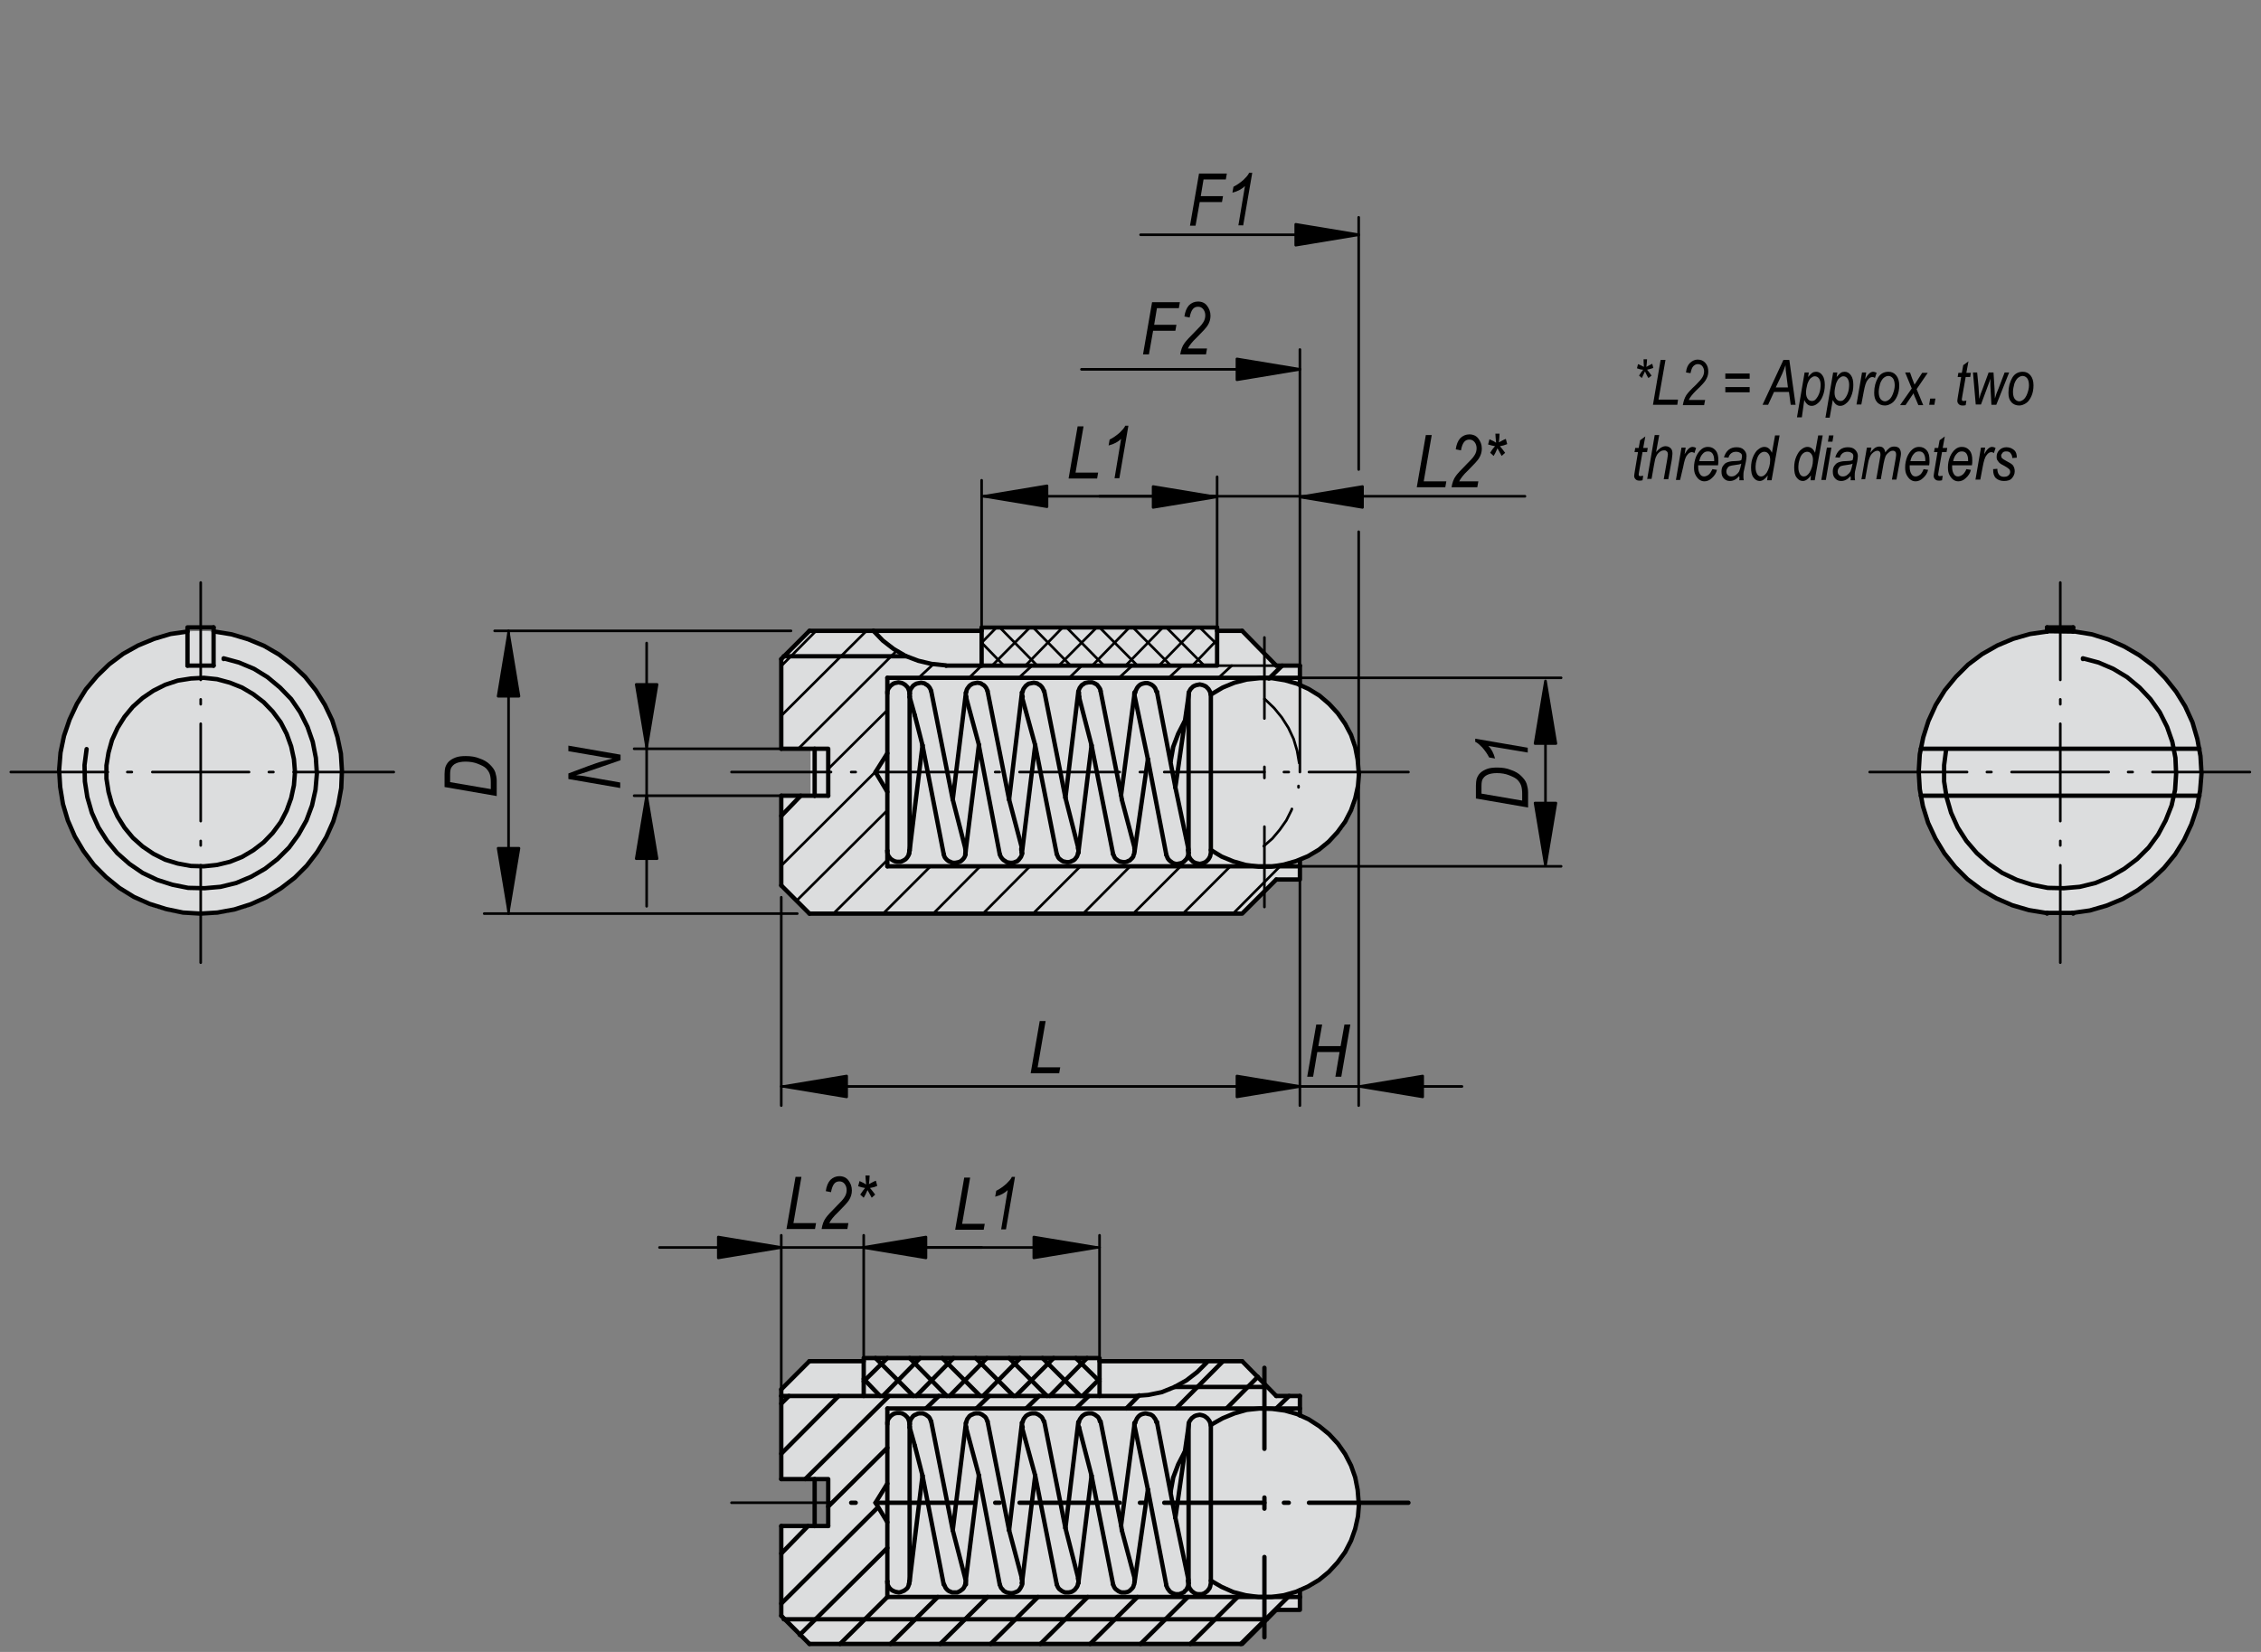 <?xml version="1.0" encoding="utf-8"?>
<!-- Generator: Adobe Illustrator 16.0.3, SVG Export Plug-In . SVG Version: 6.00 Build 0)  -->
<!DOCTYPE svg PUBLIC "-//W3C//DTD SVG 1.1//EN" "http://www.w3.org/Graphics/SVG/1.1/DTD/svg11.dtd">
<svg version="1.1" id="K0322-03011-AD" xmlns="http://www.w3.org/2000/svg" xmlns:xlink="http://www.w3.org/1999/xlink" x="0px"
	 y="0px" width="650px" height="475px" viewBox="0 0 650 475" enable-background="new 0 0 650 475" xml:space="preserve">
<rect x="0" y="0" width="650" height="475" fill="#808080" stroke="none"/>
<path fill="#FFFFFF" d="M224.9,424.9v-25.2l8-8h15.6V390h68.1v1.7h40.7l10,9.5h6.8v6c0,0,16.6,6.3,16.8,24.9
	c0.2,18.6-16.9,25.4-16.9,25.4v5.3H367l-9.8,9.8H232.7l-8.3-7.6v-25.6h13.8v-13.9L224.9,424.9z"/>
<path fill="#FFFFFF" d="M224.8,229.1h8.3v-13.8h-8.1v-25.7l8-8.5h49.3v-1.3h67.9v1.8h7l9.1,9.5h7.6v6c0,0,17.1,5.5,17.1,25.1
	c0,19.6-17.1,25.2-17.1,25.2v5.8h-7.5l-9.8,9.5H233.1l-8.1-8L224.8,229.1z"/>
<path fill="#FFFFFF" d="M592.2,181.4c-22.6,0-40.8,18.3-40.8,40.8c0,22.6,18.3,40.8,40.8,40.8c22.6,0,40.8-18.3,40.8-40.8
	C633,199.7,614.7,181.4,592.2,181.4z"/>
<circle fill="#FFFFFF" cx="57.7" cy="222.3" r="40.8"/>
<path fill="#DCDDDE" d="M224.9,424.9v-25.2l8-8h15.6V390h68.1v1.7h40.7l10,9.5h6.8v6c0,0,16.6,6.3,16.8,24.9
	c0.2,18.6-16.9,25.4-16.9,25.4v5.3H367l-9.8,9.8H232.7l-8.3-7.6v-25.6h13.8v-13.9L224.9,424.9z"/>
<path fill="#DCDDDE" d="M224.8,229.1h8.3v-13.8h-8.1v-25.7l8-8.5h49.3v-1.3h67.9v1.8h7l9.1,9.5h7.6v6c0,0,17.1,5.5,17.1,25.1
	c0,19.6-17.1,25.2-17.1,25.2v5.8h-7.5l-9.8,9.5H233.1l-8.1-8L224.8,229.1z"/>
<path fill="#DCDDDE" d="M592.2,181.4c-22.6,0-40.8,18.3-40.8,40.8c0,22.6,18.3,40.8,40.8,40.8c22.6,0,40.8-18.3,40.8-40.8
	C633,199.7,614.7,181.4,592.2,181.4z"/>
<circle fill="#DCDDDE" cx="57.7" cy="222.3" r="40.8"/>
<line fill="none" stroke="#000000" stroke-width="1.25" stroke-linecap="round" stroke-linejoin="round" stroke-miterlimit="1.5" x1="224.6" y1="228.8" x2="224.6" y2="254.6"/>
<polyline fill="none" stroke="#000000" stroke-width="1.25" stroke-linecap="round" stroke-linejoin="round" stroke-miterlimit="1.5" points="
	232.7,262.7 357.1,262.7 366.9,252.9 "/>
<line fill="none" stroke="#000000" stroke-width="1.25" stroke-linecap="round" stroke-linejoin="round" stroke-miterlimit="1.5" x1="366.9" y1="191.4" x2="357.1" y2="181.4"/>
<line fill="none" stroke="#000000" stroke-width="1.25" stroke-linecap="round" stroke-linejoin="round" stroke-miterlimit="1.5" x1="251.1" y1="181.4" x2="282.2" y2="181.4"/>
<line fill="none" stroke="#000000" stroke-width="1.25" stroke-linecap="round" stroke-linejoin="round" stroke-miterlimit="1.5" x1="349.9" y1="181.4" x2="357.1" y2="181.4"/>
<line fill="none" stroke="#000000" stroke-width="1.25" stroke-linecap="round" stroke-linejoin="round" stroke-miterlimit="1.5" x1="224.6" y1="189.5" x2="224.6" y2="215.3"/>
<line fill="none" stroke="#000000" stroke-width="1.25" stroke-linecap="round" stroke-linejoin="round" stroke-miterlimit="1.5" x1="232.7" y1="262.7" x2="224.6" y2="254.6"/>
<line fill="none" stroke="#000000" stroke-width="1.25" stroke-linecap="round" stroke-linejoin="round" stroke-miterlimit="1.5" x1="232.7" y1="181.4" x2="224.6" y2="189.5"/>
<polyline fill="none" stroke="#000000" stroke-width="1.25" stroke-linecap="round" stroke-linejoin="round" stroke-miterlimit="1.5" points="
	366.9,252.9 373.7,252.9 373.7,249.1 "/>
<line fill="none" stroke="#000000" stroke-width="1.25" stroke-linecap="round" stroke-linejoin="round" stroke-miterlimit="1.5" x1="373.7" y1="191.4" x2="366.9" y2="191.4"/>
<line fill="none" stroke="#000000" stroke-width="1.25" stroke-linecap="round" stroke-linejoin="round" stroke-miterlimit="1.5" x1="373.7" y1="194.9" x2="255.1" y2="194.9"/>
<line fill="none" stroke="#000000" stroke-width="1.25" stroke-linecap="round" stroke-linejoin="round" stroke-miterlimit="1.5" x1="251.7" y1="222" x2="255.1" y2="227.7"/>
<line fill="none" stroke="#000000" stroke-width="1.25" stroke-linecap="round" stroke-linejoin="round" stroke-miterlimit="1.5" x1="255.1" y1="249.1" x2="373.7" y2="249.1"/>
<line fill="none" stroke="#000000" stroke-width="1.25" stroke-linecap="round" stroke-linejoin="round" stroke-miterlimit="1.5" x1="255.1" y1="199.4" x2="255.1" y2="194.9"/>
<line fill="none" stroke="#000000" stroke-width="1.25" stroke-linecap="round" stroke-linejoin="round" stroke-miterlimit="1.5" x1="373.7" y1="249.1" x2="373.7" y2="247.3"/>
<polyline fill="none" stroke="#000000" stroke-width="1.25" stroke-linecap="round" stroke-linejoin="round" stroke-miterlimit="1.5" points="
	373.7,197 373.7,194.9 373.7,191.4 "/>
<line fill="none" stroke="#000000" stroke-width="1.25" stroke-linecap="round" stroke-linejoin="round" stroke-miterlimit="1.5" x1="255.1" y1="249.1" x2="255.1" y2="244.6"/>
<line fill="none" stroke="#000000" stroke-width="1.25" stroke-linecap="round" stroke-linejoin="round" stroke-miterlimit="1.5" x1="224.6" y1="228.8" x2="234.2" y2="228.8"/>
<polyline fill="none" stroke="#000000" stroke-width="1.25" stroke-linecap="round" stroke-linejoin="round" stroke-miterlimit="1.5" points="
	238.1,228.8 238.1,215.3 234.2,215.3 234.2,228.8 "/>
<line fill="none" stroke="#000000" stroke-width="1.25" stroke-linecap="round" stroke-linejoin="round" stroke-miterlimit="1.5" x1="234.2" y1="215.3" x2="224.6" y2="215.3"/>
<line fill="none" stroke="#000000" stroke-width="1.25" stroke-linecap="round" stroke-linejoin="round" stroke-miterlimit="1.5" x1="234.2" y1="228.8" x2="238.1" y2="228.8"/>
<line fill="none" stroke="#000000" stroke-width="1.25" stroke-linecap="round" stroke-linejoin="round" stroke-miterlimit="1.5" x1="251.7" y1="222" x2="255.1" y2="216.6"/>
<line fill="none" stroke="#000000" stroke-width="1.25" stroke-linecap="round" stroke-linejoin="round" stroke-miterlimit="1.5" x1="272" y1="191.4" x2="282.2" y2="191.4"/>
<line fill="none" stroke="#000000" stroke-width="0.75" stroke-linecap="round" stroke-linejoin="round" stroke-miterlimit="1.5" x1="349.9" y1="191.4" x2="366.9" y2="191.4"/>
<polyline fill="none" stroke="#000000" stroke-width="1.25" stroke-linecap="round" stroke-linejoin="round" stroke-miterlimit="1.5" points="
	251.1,181.4 253.8,184.2 256.9,186.6 260.3,188.6 264,190 267.8,190.9 271.7,191.3 272,191.4 "/>
<line fill="none" stroke="#000000" stroke-width="1.25" stroke-linecap="round" stroke-linejoin="round" stroke-miterlimit="1.5" x1="232.7" y1="181.4" x2="251.1" y2="181.4"/>
<line fill="none" stroke="#000000" stroke-width="1.25" stroke-linecap="round" stroke-linejoin="round" stroke-miterlimit="1.5" x1="224.6" y1="438.8" x2="224.6" y2="464.6"/>
<polyline fill="none" stroke="#000000" stroke-width="1.25" stroke-linecap="round" stroke-linejoin="round" stroke-miterlimit="1.5" points="
	232.7,472.7 357.1,472.7 366.9,462.9 "/>
<line fill="none" stroke="#000000" stroke-width="1.25" stroke-linecap="round" stroke-linejoin="round" stroke-miterlimit="1.5" x1="357.1" y1="391.4" x2="366.9" y2="401.4"/>
<line fill="none" stroke="#000000" stroke-width="1.25" stroke-linecap="round" stroke-linejoin="round" stroke-miterlimit="1.5" x1="224.6" y1="399.5" x2="224.6" y2="401.4"/>
<line fill="none" stroke="#000000" stroke-width="1.25" stroke-linecap="round" stroke-linejoin="round" stroke-miterlimit="1.5" x1="232.7" y1="472.7" x2="224.6" y2="464.6"/>
<line fill="none" stroke="#000000" stroke-width="1.25" stroke-linecap="round" stroke-linejoin="round" stroke-miterlimit="1.5" x1="232.7" y1="391.4" x2="224.6" y2="399.5"/>
<polyline fill="none" stroke="#000000" stroke-width="1.25" stroke-linecap="round" stroke-linejoin="round" stroke-miterlimit="1.5" points="
	366.9,462.9 373.7,462.9 373.7,459.2 "/>
<line fill="none" stroke="#000000" stroke-width="1.25" stroke-linecap="round" stroke-linejoin="round" stroke-miterlimit="1.5" x1="373.7" y1="401.4" x2="366.9" y2="401.4"/>
<line fill="none" stroke="#000000" stroke-width="1.25" stroke-linecap="round" stroke-linejoin="round" stroke-miterlimit="1.5" x1="373.7" y1="405" x2="255.1" y2="405"/>
<line fill="none" stroke="#000000" stroke-width="1.25" stroke-linecap="round" stroke-linejoin="round" stroke-miterlimit="1.5" x1="251.7" y1="432.1" x2="255.1" y2="437.7"/>
<line fill="none" stroke="#000000" stroke-width="1.25" stroke-linecap="round" stroke-linejoin="round" stroke-miterlimit="1.5" x1="255.1" y1="459.2" x2="373.7" y2="459.2"/>
<line fill="none" stroke="#000000" stroke-width="1.25" stroke-linecap="round" stroke-linejoin="round" stroke-miterlimit="1.5" x1="255.1" y1="409.5" x2="255.1" y2="405"/>
<line fill="none" stroke="#000000" stroke-width="1.25" stroke-linecap="round" stroke-linejoin="round" stroke-miterlimit="1.5" x1="373.7" y1="459.2" x2="373.7" y2="457.3"/>
<polyline fill="none" stroke="#000000" stroke-width="1.25" stroke-linecap="round" stroke-linejoin="round" stroke-miterlimit="1.5" points="
	373.7,407 373.7,405 373.7,401.4 "/>
<line fill="none" stroke="#000000" stroke-width="1.25" stroke-linecap="round" stroke-linejoin="round" stroke-miterlimit="1.5" x1="255.1" y1="459.2" x2="255.1" y2="454.7"/>
<line fill="none" stroke="#000000" stroke-width="1.25" stroke-linecap="round" stroke-linejoin="round" stroke-miterlimit="1.5" x1="224.6" y1="438.8" x2="234.2" y2="438.8"/>
<polyline fill="none" stroke="#000000" stroke-width="1.25" stroke-linecap="round" stroke-linejoin="round" stroke-miterlimit="1.5" points="
	238.1,438.8 238.1,425.3 234.2,425.3 234.2,438.8 "/>
<line fill="none" stroke="#000000" stroke-width="1.25" stroke-linecap="round" stroke-linejoin="round" stroke-miterlimit="1.5" x1="234.2" y1="425.3" x2="224.6" y2="425.3"/>
<line fill="none" stroke="#000000" stroke-width="1.25" stroke-linecap="round" stroke-linejoin="round" stroke-miterlimit="1.5" x1="234.2" y1="438.8" x2="238.1" y2="438.8"/>
<line fill="none" stroke="#000000" stroke-width="1.25" stroke-linecap="round" stroke-linejoin="round" stroke-miterlimit="1.5" x1="251.7" y1="432.1" x2="255.1" y2="426.6"/>
<line fill="none" stroke="#000000" stroke-width="1.25" stroke-linecap="round" stroke-linejoin="round" stroke-miterlimit="1.5" x1="232.7" y1="391.4" x2="248.3" y2="391.4"/>
<line fill="none" stroke="#000000" stroke-width="1.25" stroke-linecap="round" stroke-linejoin="round" stroke-miterlimit="1.5" x1="316.1" y1="391.4" x2="347.1" y2="391.4"/>
<line fill="none" stroke="#000000" stroke-width="1.25" stroke-linecap="round" stroke-linejoin="round" stroke-miterlimit="1.5" x1="224.6" y1="401.4" x2="248.3" y2="401.4"/>
<polyline fill="none" stroke="#000000" stroke-width="1.25" stroke-linecap="round" stroke-linejoin="round" stroke-miterlimit="1.5" points="
	316.1,401.4 326.2,401.4 330.1,401.1 334,400.3 337.7,398.8 341.1,396.9 344.2,394.5 347,391.7 347.1,391.4 357.1,391.4 "/>
<line fill="none" stroke="#000000" stroke-width="1.25" stroke-linecap="round" stroke-linejoin="round" stroke-miterlimit="1.5" x1="224.6" y1="401.4" x2="224.6" y2="425.3"/>
<polyline fill="none" stroke="#000000" stroke-width="1.25" stroke-linecap="round" stroke-linejoin="round" stroke-miterlimit="1.5" points="
	390.6,222 390.3,218.4 389.6,214.8 388.4,211.3 386.7,208.1 384.6,205.1 382.1,202.4 379.3,200 376.2,198.1 372.9,196.6 
	369.4,195.6 365.7,195 362.1,195 358.4,195.4 354.9,196.3 351.5,197.7 348.3,199.6 348.1,199.8 "/>
<polyline fill="none" stroke="#000000" stroke-width="1.25" stroke-linecap="round" stroke-linejoin="round" stroke-miterlimit="1.5" points="
	340.5,207.5 338.7,211 337.3,214.7 336.6,218.6 336.6,218.8 "/>
<polyline fill="none" stroke="#000000" stroke-width="1.25" stroke-linecap="round" stroke-linejoin="round" stroke-miterlimit="1.5" points="
	348.1,244.4 351.2,246.3 354.6,247.7 358.1,248.7 361.8,249.2 365.5,249.2 369.1,248.6 372.6,247.6 376,246.2 379.2,244.3 382,242 
	384.5,239.3 386.7,236.3 388.4,233 389.6,229.6 390.4,226 390.7,222.3 390.6,222 "/>
<polyline fill="none" stroke="#000000" stroke-width="1.25" stroke-linecap="round" stroke-linejoin="round" stroke-miterlimit="1.5" points="
	390.6,432.1 390.3,428.4 389.6,424.8 388.4,421.4 386.7,418.1 384.6,415.1 382.1,412.4 379.3,410.1 376.2,408.1 372.9,406.6 
	369.4,405.6 365.7,405.1 362.1,405 358.4,405.4 354.9,406.4 351.5,407.8 348.3,409.6 348.1,409.9 "/>
<polyline fill="none" stroke="#000000" stroke-width="1.25" stroke-linecap="round" stroke-linejoin="round" stroke-miterlimit="1.5" points="
	340.5,417.6 338.7,421.1 337.3,424.8 336.6,428.6 336.6,428.9 "/>
<polyline fill="none" stroke="#000000" stroke-width="1.25" stroke-linecap="round" stroke-linejoin="round" stroke-miterlimit="1.5" points="
	348.1,454.5 351.2,456.3 354.6,457.8 358.1,458.7 361.8,459.2 365.5,459.2 369.1,458.7 372.6,457.7 376,456.2 379.2,454.3 382,452 
	384.5,449.3 386.7,446.3 388.4,443 389.6,439.6 390.4,436 390.7,432.3 390.6,432.1 "/>
<polyline fill="none" stroke="#000000" stroke-width="1.25" stroke-linecap="round" stroke-linejoin="round" stroke-miterlimit="1.5" points="
	255.1,244.6 255.1,245.1 255.2,245.6 255.4,246.1 255.7,246.5 256,246.9 256.4,247.2 256.9,247.5 257.4,247.7 257.9,247.8 
	258.4,247.8 258.9,247.8 259.4,247.6 259.8,247.4 260.3,247.1 260.6,246.8 260.9,246.4 261.2,245.9 261.4,245.4 261.3,245.6 "/>
<polyline fill="none" stroke="#000000" stroke-width="1.25" stroke-linecap="round" stroke-linejoin="round" stroke-miterlimit="1.5" points="
	261.5,244.6 261.5,199.4 261.4,198.9 261.3,198.5 261.1,198 260.9,197.6 260.5,197.2 260.2,196.9 259.7,196.6 259.3,196.4 
	258.8,196.3 258.3,196.2 257.8,196.3 257.3,196.4 256.8,196.6 256.4,196.9 256,197.2 255.7,197.6 255.4,198 255.2,198.5 
	255.1,198.9 255.1,199.4 255.1,244.6 "/>
<polyline fill="none" stroke="#000000" stroke-width="1.25" stroke-linecap="round" stroke-linejoin="round" stroke-miterlimit="1.5" points="
	267.7,198.7 267.5,198.2 267.3,197.8 267,197.4 266.6,197 266.2,196.8 265.8,196.5 265.3,196.4 264.8,196.3 264.3,196.4 
	263.8,196.5 263.4,196.6 262.9,196.9 262.5,197.2 262.2,197.6 261.9,198 261.7,198.4 261.6,198.9 261.6,199.4 261.5,199.4 "/>
<line fill="none" stroke="#000000" stroke-width="1.25" stroke-linecap="round" stroke-linejoin="round" stroke-miterlimit="1.5" x1="261.5" y1="200.4" x2="263" y2="205.7"/>
<polyline fill="none" stroke="#000000" stroke-width="1.25" stroke-linecap="round" stroke-linejoin="round" stroke-miterlimit="1.5" points="
	271.3,245.6 271.4,246 271.6,246.5 271.9,246.9 272.3,247.3 272.7,247.6 273.2,247.8 273.6,248 274.1,248.1 274.6,248.1 275.1,248 
	275.6,247.9 276.1,247.7 276.5,247.4 276.9,247 277.2,246.6 277.4,246.2 277.6,245.7 277.5,245.6 "/>
<line fill="none" stroke="#000000" stroke-width="1.25" stroke-linecap="round" stroke-linejoin="round" stroke-miterlimit="1.5" x1="277.5" y1="243.9" x2="273.9" y2="229.9"/>
<polyline fill="none" stroke="#000000" stroke-width="1.25" stroke-linecap="round" stroke-linejoin="round" stroke-miterlimit="1.5" points="
	261.3,245.4 261.4,245 261.4,244.6 261.5,244.6 "/>
<line fill="none" stroke="#000000" stroke-width="1.25" stroke-linecap="round" stroke-linejoin="round" stroke-miterlimit="1.5" x1="263" y1="205.7" x2="265.2" y2="214.3"/>
<polyline fill="none" stroke="#000000" stroke-width="1.25" stroke-linecap="round" stroke-linejoin="round" stroke-miterlimit="1.5" points="
	277.5,245.6 277.6,245.1 277.6,244.6 277.5,244.1 277.5,243.9 "/>
<polyline fill="none" stroke="#000000" stroke-width="1.25" stroke-linecap="round" stroke-linejoin="round" stroke-miterlimit="1.5" points="
	283.9,198.7 283.7,198.2 283.5,197.8 283.2,197.4 282.8,197 282.4,196.8 282,196.5 281.5,196.4 281,196.3 280.5,196.4 280,196.5 
	279.6,196.6 279.1,196.9 278.7,197.2 278.4,197.6 278.1,198 277.9,198.4 277.8,198.9 277.7,199.1 "/>
<line fill="none" stroke="#000000" stroke-width="1.25" stroke-linecap="round" stroke-linejoin="round" stroke-miterlimit="1.5" x1="277.7" y1="200.4" x2="281.4" y2="214.1"/>
<polyline fill="none" stroke="#000000" stroke-width="1.25" stroke-linecap="round" stroke-linejoin="round" stroke-miterlimit="1.5" points="
	287.4,245.6 287.6,246.1 287.8,246.5 288.2,247 288.5,247.3 289,247.6 289.4,247.9 289.9,248 290.5,248.1 291,248.1 291.5,248 
	292,247.8 292.5,247.6 292.9,247.2 293.2,246.8 293.5,246.4 293.7,245.9 293.9,245.4 293.8,245.2 "/>
<line fill="none" stroke="#000000" stroke-width="1.25" stroke-linecap="round" stroke-linejoin="round" stroke-miterlimit="1.5" x1="293.8" y1="243.9" x2="290.1" y2="229.9"/>
<line fill="none" stroke="#000000" stroke-width="1.25" stroke-linecap="round" stroke-linejoin="round" stroke-miterlimit="1.5" x1="261.5" y1="244.6" x2="265.2" y2="214.3"/>
<polyline fill="none" stroke="#000000" stroke-width="1.25" stroke-linecap="round" stroke-linejoin="round" stroke-miterlimit="1.5" points="
	300.1,198.7 299.9,198.2 299.7,197.8 299.4,197.4 299,197 298.6,196.8 298.2,196.5 297.7,196.4 297.2,196.3 296.7,196.4 
	296.2,196.5 295.7,196.6 295.3,196.9 294.9,197.2 294.6,197.6 294.3,198 294.1,198.4 294,198.9 293.8,199.1 "/>
<line fill="none" stroke="#000000" stroke-width="1.25" stroke-linecap="round" stroke-linejoin="round" stroke-miterlimit="1.5" x1="293.8" y1="200.4" x2="297.6" y2="214.3"/>
<polyline fill="none" stroke="#000000" stroke-width="1.25" stroke-linecap="round" stroke-linejoin="round" stroke-miterlimit="1.5" points="
	303.8,245.6 304,246 304.2,246.5 304.5,246.9 304.9,247.2 305.3,247.5 305.7,247.7 306.2,247.8 306.7,247.9 307.2,247.9 
	307.7,247.8 308.1,247.6 308.6,247.4 309,247.1 309.3,246.7 309.6,246.3 309.8,245.8 309.9,245.3 310,245.2 "/>
<line fill="none" stroke="#000000" stroke-width="1.25" stroke-linecap="round" stroke-linejoin="round" stroke-miterlimit="1.5" x1="310" y1="243.9" x2="306.3" y2="229.4"/>
<polyline fill="none" stroke="#000000" stroke-width="1.25" stroke-linecap="round" stroke-linejoin="round" stroke-miterlimit="1.5" points="
	316.4,198.7 316.3,198.2 316,197.7 315.7,197.3 315.4,196.9 314.9,196.6 314.5,196.4 314,196.2 313.5,196.2 312.9,196.2 
	312.4,196.3 311.9,196.4 311.5,196.7 311,197 310.7,197.4 310.4,197.8 310.2,198.3 310,198.8 310,198.9 "/>
<line fill="none" stroke="#000000" stroke-width="1.25" stroke-linecap="round" stroke-linejoin="round" stroke-miterlimit="1.5" x1="310.2" y1="200.4" x2="313.8" y2="214.3"/>
<polyline fill="none" stroke="#000000" stroke-width="1.25" stroke-linecap="round" stroke-linejoin="round" stroke-miterlimit="1.5" points="
	320,245.6 320.2,246 320.4,246.5 320.7,246.9 321.1,247.2 321.5,247.5 321.9,247.7 322.4,247.8 322.9,247.9 323.4,247.9 
	323.9,247.8 324.3,247.6 324.8,247.4 325.1,247.1 325.5,246.7 325.8,246.3 325.9,245.8 326.1,245.4 326.1,244.9 326.2,244.8 "/>
<line fill="none" stroke="#000000" stroke-width="1.25" stroke-linecap="round" stroke-linejoin="round" stroke-miterlimit="1.5" x1="326.2" y1="243.9" x2="322.5" y2="229.9"/>
<line fill="none" stroke="#000000" stroke-width="1.25" stroke-linecap="round" stroke-linejoin="round" stroke-miterlimit="1.5" x1="293.8" y1="245.2" x2="297.6" y2="214.3"/>
<polyline fill="none" stroke="#000000" stroke-width="1.25" stroke-linecap="round" stroke-linejoin="round" stroke-miterlimit="1.5" points="
	293.7,245.2 293.7,244.8 293.6,244.4 293.6,244 293.8,243.9 "/>
<polyline fill="none" stroke="#000000" stroke-width="1.25" stroke-linecap="round" stroke-linejoin="round" stroke-miterlimit="1.5" points="
	290.1,229.9 293.8,199.1 293.8,199.5 293.9,199.9 294,200.4 293.8,200.4 "/>
<line fill="none" stroke="#000000" stroke-width="1.25" stroke-linecap="round" stroke-linejoin="round" stroke-miterlimit="1.5" x1="310" y1="245.2" x2="313.8" y2="214.3"/>
<polyline fill="none" stroke="#000000" stroke-width="1.25" stroke-linecap="round" stroke-linejoin="round" stroke-miterlimit="1.5" points="
	310,245.2 310.1,244.8 310,244.3 309.9,243.9 310,243.9 "/>
<line fill="none" stroke="#000000" stroke-width="1.25" stroke-linecap="round" stroke-linejoin="round" stroke-miterlimit="1.5" x1="306.3" y1="229.4" x2="310" y2="198.9"/>
<polyline fill="none" stroke="#000000" stroke-width="1.25" stroke-linecap="round" stroke-linejoin="round" stroke-miterlimit="1.5" points="
	310.2,199.1 310.2,199.5 310.2,199.9 310.3,200.3 310.2,200.4 "/>
<polyline fill="none" stroke="#000000" stroke-width="1.25" stroke-linecap="round" stroke-linejoin="round" stroke-miterlimit="1.5" points="
	273.9,229.9 277.7,199.1 277.6,199.5 277.7,199.9 277.8,200.4 277.7,200.4 "/>
<line fill="none" stroke="#000000" stroke-width="1.25" stroke-linecap="round" stroke-linejoin="round" stroke-miterlimit="1.5" x1="322.5" y1="229.9" x2="322.3" y2="228.6"/>
<line fill="none" stroke="#000000" stroke-width="1.25" stroke-linecap="round" stroke-linejoin="round" stroke-miterlimit="1.5" x1="306.3" y1="229.4" x2="300.2" y2="198.7"/>
<line fill="none" stroke="#000000" stroke-width="1.25" stroke-linecap="round" stroke-linejoin="round" stroke-miterlimit="1.5" x1="290.1" y1="229.9" x2="283.9" y2="198.7"/>
<line fill="none" stroke="#000000" stroke-width="1.25" stroke-linecap="round" stroke-linejoin="round" stroke-miterlimit="1.5" x1="273.9" y1="229.9" x2="267.7" y2="198.7"/>
<line fill="none" stroke="#000000" stroke-width="1.25" stroke-linecap="round" stroke-linejoin="round" stroke-miterlimit="1.5" x1="265.2" y1="214.3" x2="271.3" y2="245.6"/>
<line fill="none" stroke="#000000" stroke-width="1.25" stroke-linecap="round" stroke-linejoin="round" stroke-miterlimit="1.5" x1="281.4" y1="214.1" x2="281.4" y2="214.3"/>
<line fill="none" stroke="#000000" stroke-width="1.25" stroke-linecap="round" stroke-linejoin="round" stroke-miterlimit="1.5" x1="297.6" y1="214.3" x2="303.8" y2="245.6"/>
<line fill="none" stroke="#000000" stroke-width="1.25" stroke-linecap="round" stroke-linejoin="round" stroke-miterlimit="1.5" x1="313.8" y1="214.3" x2="320" y2="245.6"/>
<polyline fill="none" stroke="#000000" stroke-width="1.25" stroke-linecap="round" stroke-linejoin="round" stroke-miterlimit="1.5" points="
	326.2,244.6 326.2,244.2 326.1,243.9 326.2,243.9 "/>
<polyline fill="none" stroke="#000000" stroke-width="1.25" stroke-linecap="round" stroke-linejoin="round" stroke-miterlimit="1.5" points="
	261.5,199.4 261.5,199.8 261.6,200.2 261.5,200.4 "/>
<polyline fill="none" stroke="#000000" stroke-width="1.25" stroke-linecap="round" stroke-linejoin="round" stroke-miterlimit="1.5" points="
	277.5,245.6 281.4,214.3 287.4,245.6 "/>
<polyline fill="none" stroke="#000000" stroke-width="1.25" stroke-linecap="round" stroke-linejoin="round" stroke-miterlimit="1.5" points="
	326.2,200.2 326.1,199.7 326.1,199.2 326.2,199.1 "/>
<line fill="none" stroke="#000000" stroke-width="1.25" stroke-linecap="round" stroke-linejoin="round" stroke-miterlimit="1.5" x1="332.6" y1="198.9" x2="337.9" y2="226.4"/>
<polyline fill="none" stroke="#000000" stroke-width="1.25" stroke-linecap="round" stroke-linejoin="round" stroke-miterlimit="1.5" points="
	341.5,244.4 341.6,245 341.7,245.2 "/>
<line fill="none" stroke="#000000" stroke-width="1.25" stroke-linecap="round" stroke-linejoin="round" stroke-miterlimit="1.5" x1="335.3" y1="245.8" x2="330" y2="218.3"/>
<polyline fill="none" stroke="#000000" stroke-width="1.25" stroke-linecap="round" stroke-linejoin="round" stroke-miterlimit="1.5" points="
	341.7,245.2 341.7,245.7 341.8,246.2 342,246.6 342.3,247.1 342.6,247.4 343,247.8 343.4,248 343.9,248.2 344.4,248.3 344.9,248.4 
	345.4,248.3 345.8,248.2 346.3,248 346.7,247.8 347.1,247.4 347.4,247.1 347.7,246.6 347.9,246.2 348,245.7 348.1,245.2 348.1,200 
	348,199.5 347.9,199 347.7,198.6 347.4,198.1 347.1,197.8 346.7,197.4 346.3,197.2 345.8,197 345.4,196.9 344.9,196.8 344.4,196.9 
	343.9,197 343.4,197.2 343,197.4 342.6,197.8 342.3,198.1 342,198.6 341.8,199 341.7,199.5 341.7,200 341.7,245.2 "/>
<polyline fill="none" stroke="#000000" stroke-width="1.25" stroke-linecap="round" stroke-linejoin="round" stroke-miterlimit="1.5" points="
	337.9,226.4 341.7,200 341.8,199.1 "/>
<line fill="none" stroke="#000000" stroke-width="1.25" stroke-linecap="round" stroke-linejoin="round" stroke-miterlimit="1.5" x1="337.9" y1="226.4" x2="341.7" y2="244.4"/>
<line fill="none" stroke="#000000" stroke-width="1.25" stroke-linecap="round" stroke-linejoin="round" stroke-miterlimit="1.5" x1="330" y1="218.3" x2="326.2" y2="200.2"/>
<line fill="none" stroke="#000000" stroke-width="1.25" stroke-linecap="round" stroke-linejoin="round" stroke-miterlimit="1.5" x1="322.3" y1="228.6" x2="326.2" y2="199.1"/>
<polyline fill="none" stroke="#000000" stroke-width="1.25" stroke-linecap="round" stroke-linejoin="round" stroke-miterlimit="1.5" points="
	326.4,199.1 326.5,198.6 326.7,198.2 326.9,197.8 327.2,197.4 327.5,197.1 327.9,196.8 328.4,196.6 328.8,196.5 329.3,196.4 
	329.8,196.4 330.2,196.5 330.7,196.7 331.1,196.9 331.5,197.2 331.8,197.5 332.1,197.9 332.3,198.4 332.4,198.8 332.6,198.9 "/>
<line fill="none" stroke="#000000" stroke-width="1.25" stroke-linecap="round" stroke-linejoin="round" stroke-miterlimit="1.5" x1="322.3" y1="228.6" x2="316.4" y2="198.7"/>
<polyline fill="none" stroke="#000000" stroke-width="1.25" stroke-linecap="round" stroke-linejoin="round" stroke-miterlimit="1.5" points="
	341.7,245.2 341.6,245.7 341.5,246.2 341.3,246.6 341.1,247 340.7,247.4 340.4,247.7 340,248 339.5,248.2 339,248.3 338.5,248.4 
	338.1,248.4 337.6,248.3 337.1,248.1 336.7,247.8 336.3,247.5 336,247.2 335.7,246.8 335.5,246.3 335.3,245.8 335.3,245.8 "/>
<line fill="none" stroke="#000000" stroke-width="1.25" stroke-linecap="round" stroke-linejoin="round" stroke-miterlimit="1.5" x1="326.2" y1="244.6" x2="330" y2="218.3"/>
<polyline fill="none" stroke="#000000" stroke-width="1.25" stroke-linecap="round" stroke-linejoin="round" stroke-miterlimit="1.5" points="
	255.1,454.7 255.1,455.2 255.2,455.7 255.4,456.1 255.7,456.6 256.1,457 256.5,457.3 256.9,457.5 257.4,457.7 257.9,457.8 
	258.4,457.9 258.9,457.8 259.4,457.6 259.9,457.4 260.3,457.1 260.7,456.8 261,456.4 261.2,455.9 261.4,455.4 261.3,455.6 "/>
<polyline fill="none" stroke="#000000" stroke-width="1.25" stroke-linecap="round" stroke-linejoin="round" stroke-miterlimit="1.5" points="
	261.5,454.7 261.5,409.5 261.4,409 261.3,408.5 261.1,408 260.9,407.6 260.5,407.2 260.2,406.9 259.7,406.6 259.3,406.4 
	258.8,406.3 258.3,406.3 257.8,406.3 257.3,406.4 256.8,406.6 256.4,406.9 256,407.2 255.7,407.6 255.4,408 255.2,408.5 255.1,409 
	255.1,409.5 255.1,454.7 "/>
<polyline fill="none" stroke="#000000" stroke-width="1.25" stroke-linecap="round" stroke-linejoin="round" stroke-miterlimit="1.5" points="
	267.7,408.7 267.5,408.3 267.3,407.8 267,407.4 266.6,407.1 266.2,406.8 265.8,406.6 265.3,406.4 264.8,406.4 264.3,406.4 
	263.8,406.5 263.4,406.7 262.9,406.9 262.5,407.2 262.2,407.6 261.9,408 261.7,408.5 261.6,408.9 261.6,409.4 261.5,409.5 "/>
<line fill="none" stroke="#000000" stroke-width="1.25" stroke-linecap="round" stroke-linejoin="round" stroke-miterlimit="1.5" x1="261.5" y1="410.4" x2="263" y2="415.7"/>
<polyline fill="none" stroke="#000000" stroke-width="1.25" stroke-linecap="round" stroke-linejoin="round" stroke-miterlimit="1.5" points="
	271.4,455.6 271.6,456 271.8,456.5 272.1,456.9 272.4,457.2 272.8,457.5 273.3,457.7 273.7,457.9 274.2,457.9 274.7,457.9 
	275.2,457.9 275.6,457.7 276,457.5 276.4,457.2 276.8,456.9 277.1,456.5 277.3,456.1 277.5,455.6 277.5,455.6 "/>
<line fill="none" stroke="#000000" stroke-width="1.25" stroke-linecap="round" stroke-linejoin="round" stroke-miterlimit="1.5" x1="277.5" y1="453.9" x2="273.9" y2="440"/>
<polyline fill="none" stroke="#000000" stroke-width="1.25" stroke-linecap="round" stroke-linejoin="round" stroke-miterlimit="1.5" points="
	261.3,455.4 261.4,455 261.4,454.7 261.5,454.7 "/>
<line fill="none" stroke="#000000" stroke-width="1.25" stroke-linecap="round" stroke-linejoin="round" stroke-miterlimit="1.5" x1="263" y1="415.7" x2="265.2" y2="424.3"/>
<polyline fill="none" stroke="#000000" stroke-width="1.25" stroke-linecap="round" stroke-linejoin="round" stroke-miterlimit="1.5" points="
	277.7,455.6 277.7,455.1 277.7,454.5 277.6,454 277.5,453.9 "/>
<polyline fill="none" stroke="#000000" stroke-width="1.25" stroke-linecap="round" stroke-linejoin="round" stroke-miterlimit="1.5" points="
	283.9,408.7 283.7,408.3 283.5,407.8 283.2,407.4 282.8,407.1 282.4,406.8 282,406.6 281.5,406.4 281,406.4 280.5,406.4 280,406.5 
	279.6,406.7 279.1,406.9 278.7,407.2 278.4,407.6 278.1,408 277.9,408.5 277.8,408.9 277.7,409.1 "/>
<line fill="none" stroke="#000000" stroke-width="1.25" stroke-linecap="round" stroke-linejoin="round" stroke-miterlimit="1.5" x1="277.7" y1="410.4" x2="281.4" y2="424.2"/>
<polyline fill="none" stroke="#000000" stroke-width="1.25" stroke-linecap="round" stroke-linejoin="round" stroke-miterlimit="1.5" points="
	287.4,455.6 287.6,456.1 287.8,456.6 288.2,457 288.5,457.4 289,457.7 289.4,457.9 289.9,458 290.5,458.1 291,458.1 291.5,458 
	292,457.8 292.5,457.6 292.9,457.3 293.2,456.9 293.5,456.4 293.7,456 293.9,455.5 293.8,455.2 "/>
<line fill="none" stroke="#000000" stroke-width="1.25" stroke-linecap="round" stroke-linejoin="round" stroke-miterlimit="1.5" x1="293.8" y1="453.9" x2="290.1" y2="440"/>
<line fill="none" stroke="#000000" stroke-width="1.25" stroke-linecap="round" stroke-linejoin="round" stroke-miterlimit="1.5" x1="261.5" y1="454.7" x2="265.2" y2="424.3"/>
<polyline fill="none" stroke="#000000" stroke-width="1.25" stroke-linecap="round" stroke-linejoin="round" stroke-miterlimit="1.5" points="
	300.1,408.7 299.9,408.3 299.7,407.8 299.4,407.4 299,407.1 298.6,406.8 298.2,406.6 297.7,406.4 297.2,406.4 296.7,406.4 
	296.2,406.5 295.7,406.7 295.3,406.9 294.9,407.2 294.6,407.6 294.3,408 294.1,408.5 294,408.9 293.8,409.1 "/>
<line fill="none" stroke="#000000" stroke-width="1.25" stroke-linecap="round" stroke-linejoin="round" stroke-miterlimit="1.5" x1="293.8" y1="410.4" x2="297.6" y2="424.3"/>
<polyline fill="none" stroke="#000000" stroke-width="1.25" stroke-linecap="round" stroke-linejoin="round" stroke-miterlimit="1.5" points="
	303.8,455.6 304,456.1 304.2,456.5 304.5,456.9 304.9,457.2 305.3,457.5 305.7,457.7 306.2,457.9 306.7,457.9 307.2,457.9 
	307.7,457.8 308.1,457.7 308.6,457.4 309,457.1 309.3,456.7 309.6,456.3 309.8,455.9 309.9,455.4 310,455.2 "/>
<line fill="none" stroke="#000000" stroke-width="1.25" stroke-linecap="round" stroke-linejoin="round" stroke-miterlimit="1.5" x1="310" y1="453.9" x2="306.3" y2="439.4"/>
<polyline fill="none" stroke="#000000" stroke-width="1.25" stroke-linecap="round" stroke-linejoin="round" stroke-miterlimit="1.5" points="
	316.2,408.7 316.1,408.3 315.9,407.8 315.6,407.4 315.2,407.1 314.8,406.8 314.4,406.6 313.9,406.4 313.4,406.4 312.9,406.4 
	312.4,406.5 312,406.6 311.5,406.9 311.1,407.2 310.8,407.6 310.5,408 310.3,408.4 310.2,408.9 310,408.9 "/>
<line fill="none" stroke="#000000" stroke-width="1.25" stroke-linecap="round" stroke-linejoin="round" stroke-miterlimit="1.5" x1="310.2" y1="410.4" x2="313.8" y2="424.3"/>
<polyline fill="none" stroke="#000000" stroke-width="1.25" stroke-linecap="round" stroke-linejoin="round" stroke-miterlimit="1.5" points="
	320,455.6 320.2,456.1 320.4,456.5 320.7,456.9 321.1,457.2 321.5,457.5 321.9,457.7 322.4,457.9 322.9,457.9 323.4,457.9 
	323.9,457.8 324.3,457.7 324.8,457.4 325.1,457.1 325.5,456.7 325.8,456.3 325.9,455.9 326.1,455.4 326.1,454.9 326.2,454.8 "/>
<line fill="none" stroke="#000000" stroke-width="1.25" stroke-linecap="round" stroke-linejoin="round" stroke-miterlimit="1.5" x1="326.2" y1="453.9" x2="322.5" y2="440"/>
<line fill="none" stroke="#000000" stroke-width="1.25" stroke-linecap="round" stroke-linejoin="round" stroke-miterlimit="1.5" x1="293.8" y1="455.2" x2="297.6" y2="424.3"/>
<polyline fill="none" stroke="#000000" stroke-width="1.25" stroke-linecap="round" stroke-linejoin="round" stroke-miterlimit="1.5" points="
	293.8,455.2 293.9,454.8 293.8,454.4 293.7,453.9 293.8,453.9 "/>
<polyline fill="none" stroke="#000000" stroke-width="1.25" stroke-linecap="round" stroke-linejoin="round" stroke-miterlimit="1.5" points="
	290.1,440 293.8,409.1 293.8,409.5 293.9,410 294,410.4 293.8,410.4 "/>
<line fill="none" stroke="#000000" stroke-width="1.25" stroke-linecap="round" stroke-linejoin="round" stroke-miterlimit="1.5" x1="310" y1="455.2" x2="313.8" y2="424.3"/>
<polyline fill="none" stroke="#000000" stroke-width="1.25" stroke-linecap="round" stroke-linejoin="round" stroke-miterlimit="1.5" points="
	310,455.2 310.1,454.8 310,454.4 309.9,453.9 310,453.9 "/>
<polyline fill="none" stroke="#000000" stroke-width="1.25" stroke-linecap="round" stroke-linejoin="round" stroke-miterlimit="1.5" points="
	306.3,439.4 310,408.9 310,409.4 310,409.8 310.1,410.3 310.2,410.4 "/>
<polyline fill="none" stroke="#000000" stroke-width="1.25" stroke-linecap="round" stroke-linejoin="round" stroke-miterlimit="1.5" points="
	273.9,440 277.7,409.1 277.6,409.5 277.7,410 277.8,410.4 277.7,410.4 "/>
<line fill="none" stroke="#000000" stroke-width="1.25" stroke-linecap="round" stroke-linejoin="round" stroke-miterlimit="1.5" x1="322.5" y1="440" x2="322.3" y2="438.6"/>
<line fill="none" stroke="#000000" stroke-width="1.25" stroke-linecap="round" stroke-linejoin="round" stroke-miterlimit="1.5" x1="306.3" y1="439.4" x2="300.2" y2="408.7"/>
<line fill="none" stroke="#000000" stroke-width="1.25" stroke-linecap="round" stroke-linejoin="round" stroke-miterlimit="1.5" x1="290.1" y1="440" x2="283.9" y2="408.7"/>
<line fill="none" stroke="#000000" stroke-width="1.25" stroke-linecap="round" stroke-linejoin="round" stroke-miterlimit="1.5" x1="273.9" y1="440" x2="267.7" y2="408.7"/>
<line fill="none" stroke="#000000" stroke-width="1.25" stroke-linecap="round" stroke-linejoin="round" stroke-miterlimit="1.5" x1="265.2" y1="424.3" x2="271.3" y2="455.6"/>
<line fill="none" stroke="#000000" stroke-width="1.25" stroke-linecap="round" stroke-linejoin="round" stroke-miterlimit="1.5" x1="281.4" y1="424.2" x2="281.4" y2="424.3"/>
<line fill="none" stroke="#000000" stroke-width="1.25" stroke-linecap="round" stroke-linejoin="round" stroke-miterlimit="1.5" x1="297.6" y1="424.3" x2="303.8" y2="455.6"/>
<line fill="none" stroke="#000000" stroke-width="1.25" stroke-linecap="round" stroke-linejoin="round" stroke-miterlimit="1.5" x1="313.8" y1="424.3" x2="320" y2="455.6"/>
<polyline fill="none" stroke="#000000" stroke-width="1.25" stroke-linecap="round" stroke-linejoin="round" stroke-miterlimit="1.5" points="
	326.2,454.7 326.2,454.3 326.1,453.9 326.2,453.9 "/>
<polyline fill="none" stroke="#000000" stroke-width="1.25" stroke-linecap="round" stroke-linejoin="round" stroke-miterlimit="1.5" points="
	261.5,409.5 261.5,409.9 261.6,410.2 261.5,410.4 "/>
<polyline fill="none" stroke="#000000" stroke-width="1.25" stroke-linecap="round" stroke-linejoin="round" stroke-miterlimit="1.5" points="
	277.5,455.6 281.4,424.3 287.4,455.6 "/>
<polyline fill="none" stroke="#000000" stroke-width="1.25" stroke-linecap="round" stroke-linejoin="round" stroke-miterlimit="1.5" points="
	326.2,410.2 326.1,409.7 326.1,409.2 326.2,409.1 "/>
<line fill="none" stroke="#000000" stroke-width="1.25" stroke-linecap="round" stroke-linejoin="round" stroke-miterlimit="1.5" x1="332.6" y1="408.9" x2="337.9" y2="436.4"/>
<polyline fill="none" stroke="#000000" stroke-width="1.25" stroke-linecap="round" stroke-linejoin="round" stroke-miterlimit="1.5" points="
	341.5,454.5 341.6,455.1 341.7,455.2 "/>
<line fill="none" stroke="#000000" stroke-width="1.25" stroke-linecap="round" stroke-linejoin="round" stroke-miterlimit="1.5" x1="335.3" y1="455.8" x2="330" y2="428.3"/>
<polyline fill="none" stroke="#000000" stroke-width="1.25" stroke-linecap="round" stroke-linejoin="round" stroke-miterlimit="1.5" points="
	341.7,455.2 341.7,455.7 341.8,456.2 342,456.7 342.3,457.1 342.6,457.5 343,457.8 343.4,458.1 343.9,458.3 344.4,458.4 
	344.9,458.4 345.4,458.4 345.8,458.3 346.3,458.1 346.7,457.8 347.1,457.5 347.4,457.1 347.7,456.7 347.9,456.2 348,455.7 
	348.1,455.2 348.1,410 348,409.5 347.9,409.1 347.7,408.6 347.4,408.2 347.1,407.8 346.7,407.5 346.3,407.2 345.8,407 345.4,406.9 
	344.9,406.8 344.4,406.9 343.9,407 343.4,407.2 343,407.5 342.6,407.8 342.3,408.2 342,408.6 341.8,409.1 341.7,409.5 341.7,410 
	341.7,455.2 "/>
<polyline fill="none" stroke="#000000" stroke-width="1.25" stroke-linecap="round" stroke-linejoin="round" stroke-miterlimit="1.5" points="
	337.9,436.4 341.7,410 341.8,409.1 "/>
<line fill="none" stroke="#000000" stroke-width="1.25" stroke-linecap="round" stroke-linejoin="round" stroke-miterlimit="1.5" x1="337.9" y1="436.4" x2="341.7" y2="454.5"/>
<line fill="none" stroke="#000000" stroke-width="1.25" stroke-linecap="round" stroke-linejoin="round" stroke-miterlimit="1.5" x1="330" y1="428.3" x2="326.2" y2="410.2"/>
<line fill="none" stroke="#000000" stroke-width="1.25" stroke-linecap="round" stroke-linejoin="round" stroke-miterlimit="1.5" x1="322.3" y1="438.6" x2="326.2" y2="409.1"/>
<polyline fill="none" stroke="#000000" stroke-width="1.25" stroke-linecap="round" stroke-linejoin="round" stroke-miterlimit="1.5" points="
	326.4,409.1 326.5,408.6 326.7,408.2 326.9,407.8 327.2,407.4 327.5,407.1 327.9,406.8 328.4,406.6 328.8,406.5 329.3,406.4 
	329.8,406.5 330.2,406.6 330.7,406.7 331.1,406.9 331.5,407.2 331.8,407.6 332.1,408 332.3,408.4 332.4,408.9 332.6,408.9 "/>
<line fill="none" stroke="#000000" stroke-width="1.25" stroke-linecap="round" stroke-linejoin="round" stroke-miterlimit="1.5" x1="322.3" y1="438.6" x2="316.4" y2="408.7"/>
<polyline fill="none" stroke="#000000" stroke-width="1.25" stroke-linecap="round" stroke-linejoin="round" stroke-miterlimit="1.5" points="
	341.7,455.2 341.6,455.7 341.5,456.2 341.3,456.6 341.1,457.1 340.7,457.4 340.4,457.8 340,458 339.5,458.2 339,458.4 338.5,458.4 
	338.1,458.4 337.6,458.3 337.1,458.1 336.7,457.9 336.3,457.6 336,457.2 335.7,456.8 335.5,456.4 335.3,455.9 335.3,455.8 "/>
<line fill="none" stroke="#000000" stroke-width="1.25" stroke-linecap="round" stroke-linejoin="round" stroke-miterlimit="1.5" x1="326.2" y1="454.7" x2="330" y2="428.3"/>
<polyline fill="none" stroke="#000000" stroke-width="1.25" stroke-linecap="round" stroke-linejoin="round" stroke-miterlimit="1.5" points="
	588.5,181.6 583.6,182.3 578.7,183.7 574.2,185.6 569.8,188.1 565.8,191.1 562.3,194.6 559.1,198.5 556.5,202.7 554.4,207.3 
	552.9,212 551.9,216.9 551.6,221.9 551.9,226.9 552.8,231.8 554.3,236.6 556.4,241.1 559,245.4 562.1,249.3 565.6,252.8 
	569.6,255.8 573.9,258.3 578.5,260.3 583.3,261.7 588.2,262.5 588.5,262.5 "/>
<line fill="none" stroke="#000000" stroke-width="1.25" stroke-linecap="round" stroke-linejoin="round" stroke-miterlimit="1.5" x1="552.2" y1="215.3" x2="632.3" y2="215.3"/>
<line fill="none" stroke="#000000" stroke-width="1.25" stroke-linecap="round" stroke-linejoin="round" stroke-miterlimit="1.5" x1="552.2" y1="228.8" x2="632.3" y2="228.8"/>
<line fill="none" stroke="#000000" stroke-width="1.25" stroke-linecap="round" stroke-linejoin="round" stroke-miterlimit="1.5" x1="588.5" y1="180.4" x2="596" y2="180.4"/>
<line fill="none" stroke="#000000" stroke-width="1.25" stroke-linecap="round" stroke-linejoin="round" stroke-miterlimit="1.5" x1="588.5" y1="262.7" x2="588.5" y2="262.5"/>
<line fill="none" stroke="#000000" stroke-width="1.25" stroke-linecap="round" stroke-linejoin="round" stroke-miterlimit="1.5" x1="596" y1="262.7" x2="596" y2="262.5"/>
<line fill="none" stroke="#000000" stroke-width="1.25" stroke-linecap="round" stroke-linejoin="round" stroke-miterlimit="1.5" x1="588.5" y1="181.6" x2="588.5" y2="180.4"/>
<polyline fill="none" stroke="#000000" stroke-width="1.25" stroke-linecap="round" stroke-linejoin="round" stroke-miterlimit="1.5" points="
	588.5,262.5 595.6,262.5 596,262.5 "/>
<line fill="none" stroke="#000000" stroke-width="1.25" stroke-linecap="round" stroke-linejoin="round" stroke-miterlimit="1.5" x1="596" y1="181.6" x2="596" y2="180.4"/>
<polyline fill="none" stroke="#000000" stroke-width="1.25" stroke-linecap="round" stroke-linejoin="round" stroke-miterlimit="1.5" points="
	595.8,262.5 600.8,261.8 605.6,260.4 610.2,258.5 614.5,256 618.5,253 622.1,249.6 625.3,245.7 627.9,241.5 630,237 631.6,232.2 
	632.5,227.3 632.9,222.4 632.6,217.4 631.7,212.5 630.3,207.7 628.2,203.1 625.6,198.9 622.5,195 619,191.4 615,188.4 610.7,185.9 
	606.2,183.9 601.4,182.4 596.5,181.6 596,181.6 588.9,181.5 588.5,181.6 "/>
<polyline fill="none" stroke="#000000" stroke-width="1.25" stroke-linecap="round" stroke-linejoin="round" stroke-miterlimit="1.5" points="
	53.9,181.6 49,182.3 44.3,183.7 39.7,185.6 35.4,188 31.4,191 27.9,194.4 24.7,198.2 22.1,202.4 20,206.9 18.4,211.6 17.4,216.4 
	17,221.4 17.3,226.3 18.1,231.2 19.5,235.9 21.5,240.5 24,244.7 27,248.7 30.5,252.2 34.3,255.3 38.5,257.9 43,259.9 47.8,261.4 
	52.6,262.4 57.6,262.7 62.5,262.4 67.4,261.5 72.1,260 76.6,258 80.8,255.4 84.7,252.4 88.2,248.9 91.2,245 93.8,240.7 95.8,236.2 
	97.2,231.5 98.1,226.6 98.3,221.6 98,216.7 97,211.9 95.5,207.1 93.4,202.7 90.8,198.5 87.7,194.6 84.1,191.2 80.2,188.2 
	75.9,185.7 71.3,183.8 66.6,182.4 61.7,181.6 61.4,181.6 "/>
<polyline fill="none" stroke="#000000" stroke-width="1.25" stroke-linecap="round" stroke-linejoin="round" stroke-miterlimit="1.5" points="
	84.8,222 84.5,218.3 83.7,214.6 82.4,211 80.7,207.7 78.4,204.6 75.8,201.9 72.8,199.6 69.6,197.7 66.1,196.3 62.4,195.3 
	58.6,194.9 54.9,195.1 51.1,195.7 47.5,196.9 44.1,198.6 41,200.7 38.2,203.2 35.8,206.1 33.8,209.3 32.2,212.8 31.2,216.4 
	30.6,220.1 30.6,223.9 31.2,227.7 32.2,231.3 33.8,234.8 35.8,238 38.2,240.9 41,243.4 44.1,245.5 47.5,247.2 51.1,248.3 54.9,249 
	58.6,249.1 62.4,248.7 66.1,247.8 69.6,246.4 72.8,244.5 75.8,242.2 78.4,239.5 80.7,236.4 82.4,233.1 83.7,229.5 84.5,225.8 
	84.8,222 "/>
<line fill="none" stroke="#000000" stroke-width="1.25" stroke-linecap="round" stroke-linejoin="round" stroke-miterlimit="1.5" x1="61.4" y1="191.4" x2="53.9" y2="191.4"/>
<polyline fill="none" stroke="#000000" stroke-width="1.25" stroke-linecap="round" stroke-linejoin="round" stroke-miterlimit="1.5" points="
	61.4,180.4 53.9,180.4 53.9,191.4 "/>
<line fill="none" stroke="#000000" stroke-width="1.25" stroke-linecap="round" stroke-linejoin="round" stroke-miterlimit="1.5" x1="61.4" y1="191.4" x2="61.4" y2="180.4"/>
<polyline fill="none" stroke="#000000" stroke-width="1.25" stroke-linecap="round" stroke-linejoin="round" stroke-miterlimit="1.5" points="
	349.9,191.4 282.2,191.4 282.2,180.4 349.9,180.4 349.9,191.4 "/>
<polyline fill="none" stroke="#000000" stroke-width="1.25" stroke-linecap="round" stroke-linejoin="round" stroke-miterlimit="1.5" points="
	316.1,401.4 248.3,401.4 248.3,390.5 316.1,390.5 316.1,401.4 "/>
<line fill="none" stroke="#000000" stroke-width="1.25" stroke-linecap="round" stroke-linejoin="round" stroke-miterlimit="1.5" x1="225.3" y1="188.7" x2="260.5" y2="188.7"/>
<line fill="none" stroke="#000000" stroke-width="1.25" stroke-linecap="round" stroke-linejoin="round" stroke-miterlimit="1.5" x1="225.3" y1="465.6" x2="364.2" y2="465.6"/>
<line fill="none" stroke="#000000" stroke-width="1.25" stroke-linecap="round" stroke-linejoin="round" stroke-miterlimit="1.5" x1="337.7" y1="398.8" x2="364.2" y2="398.8"/>
<line fill="none" stroke="#000000" stroke-width="1.25" stroke-linecap="round" stroke-linejoin="round" stroke-miterlimit="1.5" x1="356.7" y1="472.7" x2="370.3" y2="459.2"/>
<line fill="none" stroke="#000000" stroke-width="1.25" stroke-linecap="round" stroke-linejoin="round" stroke-miterlimit="1.5" x1="342.2" y1="472.7" x2="355.8" y2="459.2"/>
<line fill="none" stroke="#000000" stroke-width="1.25" stroke-linecap="round" stroke-linejoin="round" stroke-miterlimit="1.5" x1="327.9" y1="472.7" x2="341.5" y2="459.2"/>
<line fill="none" stroke="#000000" stroke-width="1.25" stroke-linecap="round" stroke-linejoin="round" stroke-miterlimit="1.5" x1="327" y1="459.2" x2="313.4" y2="472.7"/>
<line fill="none" stroke="#000000" stroke-width="1.25" stroke-linecap="round" stroke-linejoin="round" stroke-miterlimit="1.5" x1="299.1" y1="472.7" x2="312.7" y2="459.2"/>
<line fill="none" stroke="#000000" stroke-width="1.25" stroke-linecap="round" stroke-linejoin="round" stroke-miterlimit="1.5" x1="366.9" y1="405" x2="370.6" y2="401.4"/>
<line fill="none" stroke="#000000" stroke-width="1.25" stroke-linecap="round" stroke-linejoin="round" stroke-miterlimit="1.5" x1="352.6" y1="405" x2="361.6" y2="395.9"/>
<line fill="none" stroke="#000000" stroke-width="1.25" stroke-linecap="round" stroke-linejoin="round" stroke-miterlimit="1.5" x1="298.4" y1="459.2" x2="284.8" y2="472.7"/>
<line fill="none" stroke="#000000" stroke-width="1.25" stroke-linecap="round" stroke-linejoin="round" stroke-miterlimit="1.5" x1="270.3" y1="472.7" x2="283.9" y2="459.2"/>
<line fill="none" stroke="#000000" stroke-width="1.25" stroke-linecap="round" stroke-linejoin="round" stroke-miterlimit="1.5" x1="338.1" y1="405" x2="351.6" y2="391.4"/>
<line fill="none" stroke="#000000" stroke-width="1.25" stroke-linecap="round" stroke-linejoin="round" stroke-miterlimit="1.5" x1="323.8" y1="405" x2="327.5" y2="401.2"/>
<line fill="none" stroke="#000000" stroke-width="1.25" stroke-linecap="round" stroke-linejoin="round" stroke-miterlimit="1.5" x1="269.6" y1="459.2" x2="256" y2="472.7"/>
<line fill="none" stroke="#000000" stroke-width="1.25" stroke-linecap="round" stroke-linejoin="round" stroke-miterlimit="1.5" x1="241.5" y1="472.7" x2="255.1" y2="459.2"/>
<line fill="none" stroke="#000000" stroke-width="1.25" stroke-linecap="round" stroke-linejoin="round" stroke-miterlimit="1.5" x1="309.3" y1="405" x2="313" y2="401.4"/>
<line fill="none" stroke="#000000" stroke-width="1.25" stroke-linecap="round" stroke-linejoin="round" stroke-miterlimit="1.5" x1="295" y1="405" x2="298.7" y2="401.4"/>
<line fill="none" stroke="#000000" stroke-width="1.25" stroke-linecap="round" stroke-linejoin="round" stroke-miterlimit="1.5" x1="229.9" y1="470.1" x2="255.1" y2="445.1"/>
<line fill="none" stroke="#000000" stroke-width="1.25" stroke-linecap="round" stroke-linejoin="round" stroke-miterlimit="1.5" x1="224.6" y1="461.1" x2="252.4" y2="433.4"/>
<line fill="none" stroke="#000000" stroke-width="1.25" stroke-linecap="round" stroke-linejoin="round" stroke-miterlimit="1.5" x1="280.7" y1="405" x2="284.4" y2="401.4"/>
<line fill="none" stroke="#000000" stroke-width="1.25" stroke-linecap="round" stroke-linejoin="round" stroke-miterlimit="1.5" x1="266.2" y1="405" x2="269.9" y2="401.4"/>
<line fill="none" stroke="#000000" stroke-width="1.25" stroke-linecap="round" stroke-linejoin="round" stroke-miterlimit="1.5" x1="238.1" y1="433.2" x2="255.1" y2="416.3"/>
<line fill="none" stroke="#000000" stroke-width="1.25" stroke-linecap="round" stroke-linejoin="round" stroke-miterlimit="1.5" x1="232.3" y1="438.8" x2="224.6" y2="446.7"/>
<line fill="none" stroke="#000000" stroke-width="1.25" stroke-linecap="round" stroke-linejoin="round" stroke-miterlimit="1.5" x1="231.5" y1="425.3" x2="255.6" y2="401.4"/>
<line fill="none" stroke="#000000" stroke-width="1.25" stroke-linecap="round" stroke-linejoin="round" stroke-miterlimit="1.5" x1="241.1" y1="401.4" x2="224.6" y2="418"/>
<line fill="none" stroke="#000000" stroke-width="1.25" stroke-linecap="round" stroke-linejoin="round" stroke-miterlimit="1.5" x1="224.6" y1="403.6" x2="226.8" y2="401.4"/>
<line fill="none" stroke="#000000" stroke-width="0.75" stroke-linecap="round" stroke-linejoin="round" stroke-miterlimit="1.5" x1="354.5" y1="262.7" x2="368" y2="249.1"/>
<line fill="none" stroke="#000000" stroke-width="0.75" stroke-linecap="round" stroke-linejoin="round" stroke-miterlimit="1.5" x1="340.1" y1="262.7" x2="353.7" y2="249.1"/>
<line fill="none" stroke="#000000" stroke-width="0.75" stroke-linecap="round" stroke-linejoin="round" stroke-miterlimit="1.5" x1="325.8" y1="262.7" x2="339.4" y2="249.1"/>
<line fill="none" stroke="#000000" stroke-width="0.75" stroke-linecap="round" stroke-linejoin="round" stroke-miterlimit="1.5" x1="311.4" y1="262.7" x2="324.9" y2="249.1"/>
<line fill="none" stroke="#000000" stroke-width="1.25" stroke-linecap="round" stroke-linejoin="round" stroke-miterlimit="1.5" x1="364.8" y1="195.1" x2="368.6" y2="191.4"/>
<line fill="none" stroke="#000000" stroke-width="0.75" stroke-linecap="round" stroke-linejoin="round" stroke-miterlimit="1.5" x1="297" y1="262.7" x2="310.6" y2="249.1"/>
<line fill="none" stroke="#000000" stroke-width="0.75" stroke-linecap="round" stroke-linejoin="round" stroke-miterlimit="1.5" x1="282.6" y1="262.7" x2="296.1" y2="249.1"/>
<line fill="none" stroke="#000000" stroke-width="0.75" stroke-linecap="round" stroke-linejoin="round" stroke-miterlimit="1.5" x1="350.3" y1="194.9" x2="354.1" y2="191.4"/>
<line fill="none" stroke="#000000" stroke-width="0.75" stroke-linecap="round" stroke-linejoin="round" stroke-miterlimit="1.5" x1="336" y1="194.9" x2="339.8" y2="191.4"/>
<line fill="none" stroke="#000000" stroke-width="0.75" stroke-linecap="round" stroke-linejoin="round" stroke-miterlimit="1.5" x1="268.3" y1="262.7" x2="281.8" y2="249.1"/>
<line fill="none" stroke="#000000" stroke-width="0.75" stroke-linecap="round" stroke-linejoin="round" stroke-miterlimit="1.5" x1="253.9" y1="262.7" x2="267.5" y2="249.1"/>
<line fill="none" stroke="#000000" stroke-width="0.75" stroke-linecap="round" stroke-linejoin="round" stroke-miterlimit="1.5" x1="321.7" y1="194.9" x2="325.5" y2="191.4"/>
<line fill="none" stroke="#000000" stroke-width="0.75" stroke-linecap="round" stroke-linejoin="round" stroke-miterlimit="1.5" x1="307.4" y1="194.9" x2="311" y2="191.4"/>
<line fill="none" stroke="#000000" stroke-width="0.75" stroke-linecap="round" stroke-linejoin="round" stroke-miterlimit="1.5" x1="239.6" y1="262.7" x2="255.1" y2="247.3"/>
<line fill="none" stroke="#000000" stroke-width="0.75" stroke-linecap="round" stroke-linejoin="round" stroke-miterlimit="1.5" x1="228.9" y1="259.1" x2="255.1" y2="233"/>
<line fill="none" stroke="#000000" stroke-width="0.75" stroke-linecap="round" stroke-linejoin="round" stroke-miterlimit="1.5" x1="292.9" y1="194.9" x2="296.7" y2="191.4"/>
<line fill="none" stroke="#000000" stroke-width="0.75" stroke-linecap="round" stroke-linejoin="round" stroke-miterlimit="1.5" x1="278.6" y1="194.9" x2="282.2" y2="191.4"/>
<line fill="none" stroke="#000000" stroke-width="0.75" stroke-linecap="round" stroke-linejoin="round" stroke-miterlimit="1.5" x1="224.6" y1="248.9" x2="251.9" y2="221.7"/>
<line fill="none" stroke="#000000" stroke-width="1.25" stroke-linecap="round" stroke-linejoin="round" stroke-miterlimit="1.5" x1="224.6" y1="234.6" x2="230.2" y2="228.8"/>
<line fill="none" stroke="#000000" stroke-width="0.75" stroke-linecap="round" stroke-linejoin="round" stroke-miterlimit="1.5" x1="238.1" y1="221.1" x2="255.1" y2="204.2"/>
<line fill="none" stroke="#000000" stroke-width="0.75" stroke-linecap="round" stroke-linejoin="round" stroke-miterlimit="1.5" x1="264.1" y1="194.9" x2="268.3" y2="191"/>
<line fill="none" stroke="#000000" stroke-width="0.75" stroke-linecap="round" stroke-linejoin="round" stroke-miterlimit="1.5" x1="257.7" y1="187.2" x2="229.5" y2="215.3"/>
<line fill="none" stroke="#000000" stroke-width="0.75" stroke-linecap="round" stroke-linejoin="round" stroke-miterlimit="1.5" x1="224.6" y1="205.8" x2="249.1" y2="181.4"/>
<line fill="none" stroke="#000000" stroke-width="0.75" stroke-linecap="round" stroke-linejoin="round" stroke-miterlimit="1.5" x1="234.6" y1="181.4" x2="224.6" y2="191.5"/>
<polyline fill="none" stroke="#000000" stroke-width="0.75" stroke-linecap="round" stroke-linejoin="round" stroke-miterlimit="1.5" points="
	363.3,243.3 365.8,241.1 367.9,238.6 369.8,235.9 371.3,232.9 371.4,232.6 "/>
<line fill="none" stroke="#000000" stroke-width="0.75" stroke-linecap="round" stroke-linejoin="round" stroke-miterlimit="1.5" x1="373.3" y1="226.4" x2="373.3" y2="226"/>
<polyline fill="none" stroke="#000000" stroke-width="0.75" stroke-linecap="round" stroke-linejoin="round" stroke-miterlimit="1.5" points="
	373.5,219.4 372.9,215.9 371.9,212.5 370.4,209.3 368.5,206.3 366.3,203.6 363.7,201.1 363.5,201 "/>
<polyline fill="none" stroke="#000000" stroke-width="1.25" stroke-linecap="round" stroke-linejoin="round" stroke-miterlimit="1.5" points="
	559.5,215.4 558.9,220 558.9,224.7 559.6,229.2 560.9,233.7 562.8,237.9 565.3,241.8 568.3,245.3 571.8,248.4 575.6,251 579.8,253 
	584.2,254.4 588.7,255.3 593.3,255.4 597.9,255 602.4,253.9 606.7,252.1 610.7,249.8 614.4,247 617.7,243.7 620.4,240 622.6,235.9 
	624.3,231.6 625.3,227.1 625.6,222.5 625.4,217.9 624.5,213.3 623,209 620.9,204.8 618.2,201 615.1,197.7 611.5,194.7 607.5,192.3 
	603.3,190.5 598.8,189.3 598.8,189.5 "/>
<line fill="none" stroke="#000000" stroke-width="0.75" stroke-linecap="round" stroke-linejoin="round" stroke-miterlimit="1.5" x1="537.5" y1="222" x2="565.5" y2="222"/>
<line fill="none" stroke="#000000" stroke-width="0.75" stroke-linecap="round" stroke-linejoin="round" stroke-miterlimit="1.5" x1="571.2" y1="222" x2="572.5" y2="222"/>
<line fill="none" stroke="#000000" stroke-width="0.75" stroke-linecap="round" stroke-linejoin="round" stroke-miterlimit="1.5" x1="578.3" y1="222" x2="606.2" y2="222"/>
<line fill="none" stroke="#000000" stroke-width="0.75" stroke-linecap="round" stroke-linejoin="round" stroke-miterlimit="1.5" x1="611.8" y1="222" x2="613.1" y2="222"/>
<line fill="none" stroke="#000000" stroke-width="0.75" stroke-linecap="round" stroke-linejoin="round" stroke-miterlimit="1.5" x1="618.8" y1="222" x2="646.8" y2="222"/>
<line fill="none" stroke="#000000" stroke-width="0.75" stroke-linecap="round" stroke-linejoin="round" stroke-miterlimit="1.5" x1="592.3" y1="276.8" x2="592.3" y2="248.8"/>
<line fill="none" stroke="#000000" stroke-width="0.75" stroke-linecap="round" stroke-linejoin="round" stroke-miterlimit="1.5" x1="592.3" y1="243.1" x2="592.3" y2="241.8"/>
<line fill="none" stroke="#000000" stroke-width="0.75" stroke-linecap="round" stroke-linejoin="round" stroke-miterlimit="1.5" x1="592.3" y1="236.1" x2="592.3" y2="208.1"/>
<line fill="none" stroke="#000000" stroke-width="0.75" stroke-linecap="round" stroke-linejoin="round" stroke-miterlimit="1.5" x1="592.3" y1="202.5" x2="592.3" y2="201.1"/>
<line fill="none" stroke="#000000" stroke-width="0.75" stroke-linecap="round" stroke-linejoin="round" stroke-miterlimit="1.5" x1="592.3" y1="195.5" x2="592.3" y2="167.5"/>
<polyline fill="none" stroke="#000000" stroke-width="1.25" stroke-linecap="round" stroke-linejoin="round" stroke-miterlimit="1.5" points="
	24.9,215.4 24.3,220 24.4,224.7 25.1,229.2 26.4,233.7 28.3,237.9 30.8,241.8 33.7,245.3 37.2,248.4 41,251 45.2,253 49.6,254.4 
	54.1,255.3 58.8,255.4 63.4,255 67.9,253.9 72.2,252.1 76.2,249.8 79.8,247 83.1,243.7 85.8,240 88.1,235.9 89.7,231.6 90.7,227.1 
	91.1,222.5 90.8,217.9 89.9,213.3 88.4,209 86.3,204.8 83.7,201 80.5,197.7 76.9,194.7 73,192.3 68.7,190.5 64.3,189.3 64.3,189.5 
	"/>
<line fill="none" stroke="#000000" stroke-width="0.75" stroke-linecap="round" stroke-linejoin="round" stroke-miterlimit="1.5" x1="3.1" y1="222" x2="31" y2="222"/>
<line fill="none" stroke="#000000" stroke-width="0.75" stroke-linecap="round" stroke-linejoin="round" stroke-miterlimit="1.5" x1="36.6" y1="222" x2="37.9" y2="222"/>
<line fill="none" stroke="#000000" stroke-width="0.75" stroke-linecap="round" stroke-linejoin="round" stroke-miterlimit="1.5" x1="43.8" y1="222" x2="71.6" y2="222"/>
<line fill="none" stroke="#000000" stroke-width="0.75" stroke-linecap="round" stroke-linejoin="round" stroke-miterlimit="1.5" x1="77.3" y1="222" x2="78.6" y2="222"/>
<line fill="none" stroke="#000000" stroke-width="0.75" stroke-linecap="round" stroke-linejoin="round" stroke-miterlimit="1.5" x1="84.4" y1="222" x2="113.2" y2="222"/>
<line fill="none" stroke="#000000" stroke-width="0.75" stroke-linecap="round" stroke-linejoin="round" stroke-miterlimit="1.5" x1="57.7" y1="276.8" x2="57.7" y2="248.8"/>
<line fill="none" stroke="#000000" stroke-width="0.75" stroke-linecap="round" stroke-linejoin="round" stroke-miterlimit="1.5" x1="57.7" y1="243.1" x2="57.7" y2="241.8"/>
<line fill="none" stroke="#000000" stroke-width="0.75" stroke-linecap="round" stroke-linejoin="round" stroke-miterlimit="1.5" x1="57.7" y1="236.1" x2="57.7" y2="208.1"/>
<line fill="none" stroke="#000000" stroke-width="0.75" stroke-linecap="round" stroke-linejoin="round" stroke-miterlimit="1.5" x1="57.7" y1="202.5" x2="57.7" y2="201.1"/>
<line fill="none" stroke="#000000" stroke-width="0.75" stroke-linecap="round" stroke-linejoin="round" stroke-miterlimit="1.5" x1="57.7" y1="195.5" x2="57.7" y2="167.5"/>
<line fill="none" stroke="#000000" stroke-width="0.75" stroke-linecap="round" stroke-linejoin="round" stroke-miterlimit="1.5" x1="185.9" y1="260.6" x2="185.9" y2="184.9"/>
<line fill="none" stroke="#000000" stroke-width="0.75" stroke-linecap="round" stroke-linejoin="round" stroke-miterlimit="1.5" x1="224.6" y1="228.8" x2="182.3" y2="228.8"/>
<line fill="none" stroke="#000000" stroke-width="0.75" stroke-linecap="round" stroke-linejoin="round" stroke-miterlimit="1.5" x1="224.6" y1="215.3" x2="182.3" y2="215.3"/>
<line fill="none" stroke="#000000" stroke-width="0.75" stroke-linecap="round" stroke-linejoin="round" stroke-miterlimit="1.5" x1="146.2" y1="262.7" x2="146.2" y2="181.4"/>
<line fill="none" stroke="#000000" stroke-width="0.75" stroke-linecap="round" stroke-linejoin="round" stroke-miterlimit="1.5" x1="229.2" y1="262.7" x2="139.2" y2="262.7"/>
<line fill="none" stroke="#000000" stroke-width="0.75" stroke-linecap="round" stroke-linejoin="round" stroke-miterlimit="1.5" x1="227.4" y1="181.4" x2="142.2" y2="181.4"/>
<line fill="none" stroke="#000000" stroke-width="0.75" stroke-linecap="round" stroke-linejoin="round" stroke-miterlimit="1.5" x1="444.3" y1="198.8" x2="444.3" y2="246.5"/>
<line fill="none" stroke="#000000" stroke-width="0.75" stroke-linecap="round" stroke-linejoin="round" stroke-miterlimit="1.5" x1="373.7" y1="194.9" x2="448.8" y2="194.9"/>
<line fill="none" stroke="#000000" stroke-width="0.75" stroke-linecap="round" stroke-linejoin="round" stroke-miterlimit="1.5" x1="373.7" y1="249.1" x2="448.8" y2="249.1"/>
<line fill="none" stroke="#000000" stroke-width="0.75" stroke-linecap="round" stroke-linejoin="round" stroke-miterlimit="1.5" x1="224.6" y1="312.4" x2="373.7" y2="312.4"/>
<line fill="none" stroke="#000000" stroke-width="0.75" stroke-linecap="round" stroke-linejoin="round" stroke-miterlimit="1.5" x1="224.6" y1="258" x2="224.6" y2="317.9"/>
<line fill="none" stroke="#000000" stroke-width="0.75" stroke-linecap="round" stroke-linejoin="round" stroke-miterlimit="1.5" x1="373.7" y1="252.9" x2="373.7" y2="317.9"/>
<line fill="none" stroke="#000000" stroke-width="0.75" stroke-linecap="round" stroke-linejoin="round" stroke-miterlimit="1.5" x1="373.7" y1="312.4" x2="420.3" y2="312.4"/>
<line fill="none" stroke="#000000" stroke-width="0.75" stroke-linecap="round" stroke-linejoin="round" stroke-miterlimit="1.5" x1="390.6" y1="222" x2="390.6" y2="317.9"/>
<line fill="none" stroke="#000000" stroke-width="0.75" stroke-linecap="round" stroke-linejoin="round" stroke-miterlimit="1.5" x1="282.2" y1="142.7" x2="349.9" y2="142.7"/>
<line fill="none" stroke="#000000" stroke-width="0.75" stroke-linecap="round" stroke-linejoin="round" stroke-miterlimit="1.5" x1="282.2" y1="180.4" x2="282.2" y2="138.1"/>
<line fill="none" stroke="#000000" stroke-width="0.75" stroke-linecap="round" stroke-linejoin="round" stroke-miterlimit="1.5" x1="349.9" y1="180.4" x2="349.9" y2="137.1"/>
<line fill="none" stroke="#000000" stroke-width="0.75" stroke-linecap="round" stroke-linejoin="round" stroke-miterlimit="1.5" x1="316.1" y1="142.7" x2="438.4" y2="142.7"/>
<line fill="none" stroke="#000000" stroke-width="0.75" stroke-linecap="round" stroke-linejoin="round" stroke-miterlimit="1.5" x1="373.7" y1="222" x2="373.7" y2="100.5"/>
<line fill="none" stroke="#000000" stroke-width="0.75" stroke-linecap="round" stroke-linejoin="round" stroke-miterlimit="1.5" x1="390.6" y1="135" x2="390.6" y2="62.5"/>
<line fill="none" stroke="#000000" stroke-width="0.75" stroke-linecap="round" stroke-linejoin="round" stroke-miterlimit="1.5" x1="390.6" y1="222" x2="390.6" y2="152.9"/>
<line fill="none" stroke="#000000" stroke-width="0.75" stroke-linecap="round" stroke-linejoin="round" stroke-miterlimit="1.5" x1="373.7" y1="106.2" x2="310.9" y2="106.2"/>
<line fill="none" stroke="#000000" stroke-width="0.75" stroke-linecap="round" stroke-linejoin="round" stroke-miterlimit="1.5" x1="390.6" y1="67.5" x2="327.9" y2="67.5"/>
<line fill="none" stroke="#000000" stroke-width="0.75" stroke-linecap="round" stroke-linejoin="round" stroke-miterlimit="1.5" x1="189.6" y1="358.7" x2="282.2" y2="358.7"/>
<line fill="none" stroke="#000000" stroke-width="0.75" stroke-linecap="round" stroke-linejoin="round" stroke-miterlimit="1.5" x1="224.6" y1="401.4" x2="224.6" y2="355.2"/>
<line fill="none" stroke="#000000" stroke-width="0.75" stroke-linecap="round" stroke-linejoin="round" stroke-miterlimit="1.5" x1="248.3" y1="390.5" x2="248.3" y2="355.2"/>
<line fill="none" stroke="#000000" stroke-width="0.75" stroke-linecap="round" stroke-linejoin="round" stroke-miterlimit="1.5" x1="248.3" y1="358.7" x2="316.1" y2="358.7"/>
<line fill="none" stroke="#000000" stroke-width="0.75" stroke-linecap="round" stroke-linejoin="round" stroke-miterlimit="1.5" x1="316.1" y1="390.5" x2="316.1" y2="355.2"/>
<line fill="none" stroke="#000000" stroke-width="1.25" stroke-linecap="round" stroke-linejoin="round" stroke-miterlimit="1.5" x1="311.2" y1="401.4" x2="316.1" y2="396.5"/>
<line fill="none" stroke="#000000" stroke-width="1.25" stroke-linecap="round" stroke-linejoin="round" stroke-miterlimit="1.5" x1="312.5" y1="390.5" x2="301.8" y2="401.4"/>
<line fill="none" stroke="#000000" stroke-width="1.25" stroke-linecap="round" stroke-linejoin="round" stroke-miterlimit="1.5" x1="292" y1="401.4" x2="302.9" y2="390.5"/>
<line fill="none" stroke="#000000" stroke-width="1.25" stroke-linecap="round" stroke-linejoin="round" stroke-miterlimit="1.5" x1="293.3" y1="390.5" x2="282.6" y2="401.4"/>
<line fill="none" stroke="#000000" stroke-width="1.25" stroke-linecap="round" stroke-linejoin="round" stroke-miterlimit="1.5" x1="273" y1="401.4" x2="283.7" y2="390.5"/>
<line fill="none" stroke="#000000" stroke-width="1.25" stroke-linecap="round" stroke-linejoin="round" stroke-miterlimit="1.5" x1="274.1" y1="390.5" x2="263.4" y2="401.4"/>
<line fill="none" stroke="#000000" stroke-width="1.25" stroke-linecap="round" stroke-linejoin="round" stroke-miterlimit="1.5" x1="253.8" y1="401.4" x2="264.5" y2="390.5"/>
<line fill="none" stroke="#000000" stroke-width="1.25" stroke-linecap="round" stroke-linejoin="round" stroke-miterlimit="1.5" x1="255.1" y1="390.5" x2="248.3" y2="397.2"/>
<line fill="none" stroke="#000000" stroke-width="0.75" stroke-linecap="round" stroke-linejoin="round" stroke-miterlimit="1.5" x1="342.8" y1="191.4" x2="349.9" y2="184"/>
<line fill="none" stroke="#000000" stroke-width="0.75" stroke-linecap="round" stroke-linejoin="round" stroke-miterlimit="1.5" x1="343.9" y1="180.4" x2="333.2" y2="191.4"/>
<line fill="none" stroke="#000000" stroke-width="0.75" stroke-linecap="round" stroke-linejoin="round" stroke-miterlimit="1.5" x1="323.6" y1="191.4" x2="334.3" y2="180.4"/>
<line fill="none" stroke="#000000" stroke-width="0.75" stroke-linecap="round" stroke-linejoin="round" stroke-miterlimit="1.5" x1="324.7" y1="180.4" x2="314" y2="191.4"/>
<line fill="none" stroke="#000000" stroke-width="0.75" stroke-linecap="round" stroke-linejoin="round" stroke-miterlimit="1.5" x1="304.4" y1="191.4" x2="315.3" y2="180.4"/>
<line fill="none" stroke="#000000" stroke-width="0.75" stroke-linecap="round" stroke-linejoin="round" stroke-miterlimit="1.5" x1="305.5" y1="180.4" x2="294.8" y2="191.4"/>
<line fill="none" stroke="#000000" stroke-width="0.75" stroke-linecap="round" stroke-linejoin="round" stroke-miterlimit="1.5" x1="285.2" y1="191.4" x2="296.1" y2="180.4"/>
<line fill="none" stroke="#000000" stroke-width="0.75" stroke-linecap="round" stroke-linejoin="round" stroke-miterlimit="1.5" x1="286.5" y1="180.4" x2="282.2" y2="184.8"/>
<line fill="none" stroke="#000000" stroke-width="1.25" stroke-linecap="round" stroke-linejoin="round" stroke-miterlimit="1.5" x1="248.3" y1="396.5" x2="253" y2="401.4"/>
<line fill="none" stroke="#000000" stroke-width="1.25" stroke-linecap="round" stroke-linejoin="round" stroke-miterlimit="1.5" x1="262.6" y1="401.4" x2="251.7" y2="390.5"/>
<line fill="none" stroke="#000000" stroke-width="1.25" stroke-linecap="round" stroke-linejoin="round" stroke-miterlimit="1.5" x1="261.5" y1="390.5" x2="272.2" y2="401.4"/>
<line fill="none" stroke="#000000" stroke-width="1.25" stroke-linecap="round" stroke-linejoin="round" stroke-miterlimit="1.5" x1="281.8" y1="401.4" x2="270.9" y2="390.5"/>
<line fill="none" stroke="#000000" stroke-width="1.25" stroke-linecap="round" stroke-linejoin="round" stroke-miterlimit="1.5" x1="280.5" y1="390.5" x2="291.4" y2="401.4"/>
<line fill="none" stroke="#000000" stroke-width="1.25" stroke-linecap="round" stroke-linejoin="round" stroke-miterlimit="1.5" x1="301" y1="401.4" x2="290.1" y2="390.5"/>
<line fill="none" stroke="#000000" stroke-width="1.25" stroke-linecap="round" stroke-linejoin="round" stroke-miterlimit="1.5" x1="299.7" y1="390.5" x2="310.6" y2="401.4"/>
<line fill="none" stroke="#000000" stroke-width="1.25" stroke-linecap="round" stroke-linejoin="round" stroke-miterlimit="1.5" x1="316.1" y1="397.2" x2="309.3" y2="390.5"/>
<line fill="none" stroke="#000000" stroke-width="0.75" stroke-linecap="round" stroke-linejoin="round" stroke-miterlimit="1.5" x1="282.2" y1="184.8" x2="288.6" y2="191.4"/>
<line fill="none" stroke="#000000" stroke-width="0.75" stroke-linecap="round" stroke-linejoin="round" stroke-miterlimit="1.5" x1="298.2" y1="191.4" x2="287.4" y2="180.4"/>
<line fill="none" stroke="#000000" stroke-width="0.75" stroke-linecap="round" stroke-linejoin="round" stroke-miterlimit="1.5" x1="297" y1="180.4" x2="307.8" y2="191.4"/>
<line fill="none" stroke="#000000" stroke-width="0.75" stroke-linecap="round" stroke-linejoin="round" stroke-miterlimit="1.5" x1="317.4" y1="191.4" x2="306.6" y2="180.4"/>
<line fill="none" stroke="#000000" stroke-width="0.75" stroke-linecap="round" stroke-linejoin="round" stroke-miterlimit="1.5" x1="316.1" y1="180.4" x2="327" y2="191.4"/>
<line fill="none" stroke="#000000" stroke-width="0.75" stroke-linecap="round" stroke-linejoin="round" stroke-miterlimit="1.5" x1="336.6" y1="191.4" x2="325.7" y2="180.4"/>
<line fill="none" stroke="#000000" stroke-width="0.75" stroke-linecap="round" stroke-linejoin="round" stroke-miterlimit="1.5" x1="335.3" y1="180.4" x2="346.2" y2="191.4"/>
<line fill="none" stroke="#000000" stroke-width="0.75" stroke-linecap="round" stroke-linejoin="round" stroke-miterlimit="1.5" x1="349.9" y1="185.3" x2="344.9" y2="180.4"/>
<line fill="none" stroke="#000000" stroke-width="0.75" stroke-linecap="round" stroke-linejoin="round" stroke-miterlimit="1.5" x1="363.5" y1="260.8" x2="363.5" y2="237.7"/>
<line fill="none" stroke="#000000" stroke-width="0.75" stroke-linecap="round" stroke-linejoin="round" stroke-miterlimit="1.5" x1="363.5" y1="223.7" x2="363.5" y2="220.5"/>
<line fill="none" stroke="#000000" stroke-width="0.75" stroke-linecap="round" stroke-linejoin="round" stroke-miterlimit="1.5" x1="363.5" y1="206.6" x2="363.5" y2="183.3"/>
<line fill="none" stroke="#000000" stroke-width="1.25" stroke-linecap="round" stroke-linejoin="round" stroke-miterlimit="1.5" x1="363.5" y1="470.8" x2="363.5" y2="447.7"/>
<line fill="none" stroke="#000000" stroke-width="1.25" stroke-linecap="round" stroke-linejoin="round" stroke-miterlimit="1.5" x1="363.5" y1="433.8" x2="363.5" y2="430.6"/>
<line fill="none" stroke="#000000" stroke-width="1.25" stroke-linecap="round" stroke-linejoin="round" stroke-miterlimit="1.5" x1="363.5" y1="416.6" x2="363.5" y2="393.3"/>
<line fill="none" stroke="#000000" stroke-width="0.75" stroke-linecap="round" stroke-linejoin="round" stroke-miterlimit="1.5" x1="210.3" y1="222" x2="238.9" y2="222"/>
<line fill="none" stroke="#000000" stroke-width="0.75" stroke-linecap="round" stroke-linejoin="round" stroke-miterlimit="1.5" x1="244.7" y1="222" x2="246" y2="222"/>
<line fill="none" stroke="#000000" stroke-width="0.75" stroke-linecap="round" stroke-linejoin="round" stroke-miterlimit="1.5" x1="251.7" y1="222" x2="280.3" y2="222"/>
<line fill="none" stroke="#000000" stroke-width="0.75" stroke-linecap="round" stroke-linejoin="round" stroke-miterlimit="1.5" x1="286.1" y1="222" x2="287.4" y2="222"/>
<line fill="none" stroke="#000000" stroke-width="0.75" stroke-linecap="round" stroke-linejoin="round" stroke-miterlimit="1.5" x1="293.1" y1="222" x2="321.9" y2="222"/>
<line fill="none" stroke="#000000" stroke-width="0.75" stroke-linecap="round" stroke-linejoin="round" stroke-miterlimit="1.5" x1="327.7" y1="222" x2="328.9" y2="222"/>
<line fill="none" stroke="#000000" stroke-width="0.75" stroke-linecap="round" stroke-linejoin="round" stroke-miterlimit="1.5" x1="334.7" y1="222" x2="363.5" y2="222"/>
<line fill="none" stroke="#000000" stroke-width="0.75" stroke-linecap="round" stroke-linejoin="round" stroke-miterlimit="1.5" x1="369.1" y1="222" x2="370.5" y2="222"/>
<line fill="none" stroke="#000000" stroke-width="0.75" stroke-linecap="round" stroke-linejoin="round" stroke-miterlimit="1.5" x1="376.3" y1="222" x2="404.9" y2="222"/>
<line fill="none" stroke="#000000" stroke-width="0.75" stroke-linecap="round" stroke-linejoin="round" stroke-miterlimit="1.5" x1="210.3" y1="432.1" x2="238.9" y2="432.1"/>
<line fill="none" stroke="#000000" stroke-width="1.25" stroke-linecap="round" stroke-linejoin="round" stroke-miterlimit="1.5" x1="244.7" y1="432.1" x2="246" y2="432.1"/>
<line fill="none" stroke="#000000" stroke-width="1.25" stroke-linecap="round" stroke-linejoin="round" stroke-miterlimit="1.5" x1="251.7" y1="432.1" x2="280.3" y2="432.1"/>
<line fill="none" stroke="#000000" stroke-width="1.25" stroke-linecap="round" stroke-linejoin="round" stroke-miterlimit="1.5" x1="286.1" y1="432.1" x2="287.4" y2="432.1"/>
<line fill="none" stroke="#000000" stroke-width="1.25" stroke-linecap="round" stroke-linejoin="round" stroke-miterlimit="1.5" x1="293.1" y1="432.1" x2="321.9" y2="432.1"/>
<line fill="none" stroke="#000000" stroke-width="1.25" stroke-linecap="round" stroke-linejoin="round" stroke-miterlimit="1.5" x1="327.7" y1="432.1" x2="328.9" y2="432.1"/>
<line fill="none" stroke="#000000" stroke-width="1.25" stroke-linecap="round" stroke-linejoin="round" stroke-miterlimit="1.5" x1="334.7" y1="432.1" x2="363.5" y2="432.1"/>
<line fill="none" stroke="#000000" stroke-width="1.25" stroke-linecap="round" stroke-linejoin="round" stroke-miterlimit="1.5" x1="369.1" y1="432.1" x2="370.5" y2="432.1"/>
<line fill="none" stroke="#000000" stroke-width="1.25" stroke-linecap="round" stroke-linejoin="round" stroke-miterlimit="1.5" x1="376.3" y1="432.1" x2="404.9" y2="432.1"/>
<g>
	<path d="M307.2,137.6l2.6-15h1.7l-2.3,13.3h6.5l-0.3,1.7H307.2z"/>
	<path d="M320.4,137.6l1.9-11.4c-0.8,0.8-2,1.5-3.6,1.9l0.3-1.7c1-0.5,2-1.2,2.9-2c0.7-0.7,1.3-1.3,1.6-2h0.9l-2.6,15.1H320.4z"/>
</g>
<g>
	<path d="M274.6,353.6l2.6-15h1.7l-2.3,13.3h6.5l-0.3,1.7H274.6z"/>
	<path d="M287.8,353.6l1.9-11.4c-0.8,0.8-2,1.5-3.6,1.9l0.3-1.7c1-0.5,2-1.2,2.9-2c0.7-0.7,1.3-1.3,1.6-2h0.9l-2.6,15.1H287.8z"/>
</g>
<g>
	<path d="M328.6,101.9l2.6-15h8l-0.3,1.7h-6.3l-0.8,4.8h6.4l-0.3,1.7h-6.4l-1.2,6.8H328.6z"/>
	<path d="M339.3,101.9c0.2-1.3,0.6-2.4,1.2-3.2c0.4-0.6,1.5-1.8,3.2-3.5c1-1,1.8-1.8,2.2-2.5c0.4-0.6,0.6-1.3,0.6-2
		c0-0.7-0.2-1.3-0.6-1.8c-0.4-0.5-0.9-0.7-1.5-0.7c-0.6,0-1.1,0.2-1.5,0.7s-0.7,1.3-0.9,2.4l-1.5-0.3c0.2-1.4,0.6-2.4,1.3-3.2
		c0.7-0.7,1.6-1.1,2.6-1.1c1.1,0,2,0.4,2.6,1.2s1,1.7,1,2.9c0,1-0.3,2-0.9,2.9c-0.4,0.6-1.4,1.7-3.1,3.4c-1.3,1.2-2.1,2.3-2.5,3.1
		h5.5l-0.3,1.7H339.3z"/>
</g>
<g>
	<path d="M342.1,64.9l2.6-15h8l-0.3,1.7H346l-0.8,4.8h6.4l-0.3,1.7h-6.4l-1.2,6.8H342.1z"/>
	<path d="M356,64.9l1.9-11.4c-0.8,0.8-2,1.5-3.6,1.9l0.3-1.7c1-0.5,2-1.2,2.9-2c0.7-0.7,1.3-1.3,1.6-2h0.9l-2.6,15.1H356z"/>
</g>
<g>
	<path d="M407.3,140.1l2.6-15h1.7l-2.3,13.3h6.5l-0.3,1.7H407.3z"/>
	<path d="M417.3,140.1c0.2-1.3,0.6-2.4,1.2-3.2c0.4-0.6,1.5-1.8,3.2-3.5c1-1,1.8-1.8,2.2-2.5c0.4-0.6,0.6-1.3,0.6-2
		c0-0.7-0.2-1.3-0.6-1.8c-0.4-0.5-0.9-0.7-1.5-0.7c-0.6,0-1.1,0.2-1.5,0.7s-0.7,1.3-0.9,2.4l-1.5-0.3c0.2-1.4,0.6-2.4,1.3-3.2
		c0.7-0.7,1.6-1.1,2.6-1.1c1.1,0,2,0.4,2.6,1.2s1,1.7,1,2.9c0,1-0.3,2-0.9,2.9c-0.4,0.6-1.4,1.7-3.1,3.4c-1.3,1.2-2.1,2.3-2.5,3.1
		h5.5l-0.3,1.7H417.3z"/>
	<path d="M427.8,127.8l0.4-1.5c0.9,0.4,1.5,0.7,1.9,1c-0.1-1.2-0.2-2-0.2-2.6h1.2c0,0.7-0.1,1.6-0.2,2.5c0.6-0.3,1.2-0.7,2-1
		l0.4,1.5c-0.7,0.3-1.4,0.5-2.1,0.6c0.4,0.4,0.8,1,1.5,1.9l-1,0.9c-0.3-0.5-0.7-1.3-1.2-2.2c-0.4,1-0.8,1.7-1.1,2.2l-1-0.9
		c0.6-1,1.1-1.6,1.4-1.9C429.1,128.2,428.5,128,427.8,127.8z"/>
</g>
<g>
	<path d="M296.3,308.6l2.6-15h1.7l-2.3,13.3h6.5l-0.3,1.7H296.3z"/>
</g>
<g>
	<path d="M375.8,309.6l2.6-15h1.7l-1.1,6.2h6.4l1.1-6.2h1.7l-2.6,15h-1.7l1.2-7.1h-6.4l-1.2,7.1H375.8z"/>
</g>
<g>
	<path d="M226.1,353.4l2.6-15h1.7l-2.3,13.3h6.5l-0.3,1.7H226.1z"/>
	<path d="M236.2,353.4c0.2-1.3,0.6-2.4,1.2-3.2c0.4-0.6,1.5-1.8,3.2-3.5c1-1,1.8-1.8,2.2-2.5c0.4-0.6,0.6-1.3,0.6-2
		c0-0.7-0.2-1.3-0.6-1.8c-0.4-0.5-0.9-0.7-1.5-0.7c-0.6,0-1.1,0.2-1.5,0.7s-0.7,1.3-0.9,2.4l-1.5-0.3c0.2-1.4,0.6-2.4,1.3-3.2
		c0.7-0.7,1.6-1.1,2.6-1.1c1.1,0,2,0.4,2.6,1.2c0.6,0.8,1,1.7,1,2.9c0,1-0.3,2-0.9,2.9c-0.4,0.6-1.4,1.7-3.1,3.4
		c-1.3,1.2-2.1,2.3-2.5,3.1h5.5l-0.3,1.7H236.2z"/>
	<path d="M246.7,341.1l0.4-1.5c0.9,0.4,1.5,0.7,1.9,1c-0.1-1.2-0.2-2-0.2-2.6h1.2c0,0.7-0.1,1.6-0.2,2.5c0.6-0.3,1.2-0.7,2-1
		l0.4,1.5c-0.7,0.3-1.4,0.5-2.1,0.6c0.4,0.4,0.8,1,1.5,1.9l-1,0.9c-0.3-0.5-0.7-1.3-1.2-2.2c-0.4,1-0.8,1.7-1.1,2.2l-1-0.9
		c0.6-0.9,1.1-1.6,1.4-1.9C248,341.5,247.3,341.3,246.7,341.1z"/>
</g>
<g>
	<path d="M142.8,228.9l-15-2.6v-3.7c0-0.8,0.1-1.5,0.2-1.9c0.2-0.6,0.5-1.2,1-1.7s1.2-0.9,2-1.2s1.8-0.4,2.9-0.4
		c1.5,0,2.8,0.2,4,0.7c1.2,0.4,2.2,1,2.9,1.7s1.3,1.4,1.6,2.3c0.2,0.7,0.4,1.5,0.4,2.4V228.9z M141.1,226.9v-2
		c0-0.9-0.1-1.7-0.3-2.3s-0.6-1.2-1.1-1.7s-1.4-0.9-2.4-1.3c-1-0.4-2.2-0.6-3.5-0.6c-1.1,0-2.1,0.2-2.7,0.5
		c-0.7,0.3-1.1,0.8-1.4,1.3c-0.2,0.4-0.3,1-0.3,1.9v2.2L141.1,226.9z"/>
</g>
<g>
	<path d="M178.4,226.6l-15-2.6v-1.6l5.6-2.1c1.7-0.6,3-1.1,4.2-1.4c0.8-0.2,1.8-0.5,2.9-0.8c-1.3-0.2-2.6-0.3-3.9-0.6l-8.8-1.5v-1.6
		l15,2.6v1.6l-8.7,3c-1.5,0.5-2.9,1-4.1,1.3c1,0.1,2.2,0.2,3.6,0.5l9.1,1.6V226.6z"/>
</g>
<g>
	<path d="M439.3,232.2l-15-2.6v-3.7c0-0.8,0.1-1.5,0.2-1.9c0.2-0.6,0.5-1.2,1-1.7c0.5-0.5,1.2-0.9,2-1.2c0.8-0.3,1.8-0.4,2.9-0.4
		c1.5,0,2.8,0.2,4,0.7c1.2,0.4,2.2,1,2.9,1.7s1.3,1.4,1.6,2.3c0.2,0.7,0.4,1.5,0.4,2.4V232.2z M437.6,230.2v-2
		c0-0.9-0.1-1.7-0.3-2.3c-0.2-0.6-0.6-1.2-1.1-1.7s-1.4-0.9-2.4-1.3s-2.2-0.6-3.5-0.6c-1.1,0-2.1,0.2-2.7,0.5
		c-0.7,0.3-1.1,0.8-1.4,1.3c-0.2,0.4-0.3,1-0.3,1.9v2.2L437.6,230.2z"/>
	<path d="M439.3,216.4l-11.4-1.9c0.8,0.8,1.5,2,1.9,3.6l-1.7-0.3c-0.5-1-1.2-2-2-2.9c-0.7-0.7-1.3-1.3-2-1.6v-0.9l15.1,2.6V216.4z"
		/>
</g>
<polyline stroke="#000000" stroke-width="0.75" stroke-linecap="round" stroke-linejoin="round" stroke-miterlimit="1.5" points="
	355.6,312.4 355.6,309.4 373.7,312.4 355.6,315.4 355.6,312.4 "/>
<polyline stroke="#000000" stroke-width="0.75" stroke-linecap="round" stroke-linejoin="round" stroke-miterlimit="1.5" points="
	206.5,358.7 206.5,355.7 224.6,358.7 206.5,361.7 206.5,358.7 "/>
<polyline stroke="#000000" stroke-width="0.75" stroke-linecap="round" stroke-linejoin="round" stroke-miterlimit="1.5" points="
	297.2,358.7 297.2,355.7 315.3,358.7 297.2,361.7 297.2,358.7 "/>
<polyline stroke="#000000" stroke-width="0.75" stroke-linecap="round" stroke-linejoin="round" stroke-miterlimit="1.5" points="
	331.5,142.9 331.5,139.9 349.6,142.9 331.5,145.9 331.5,142.9 "/>
<polyline stroke="#000000" stroke-width="0.75" stroke-linecap="round" stroke-linejoin="round" stroke-miterlimit="1.5" points="
	355.6,106.2 355.6,103.2 373.7,106.2 355.6,109.2 355.6,106.2 "/>
<polyline stroke="#000000" stroke-width="0.75" stroke-linecap="round" stroke-linejoin="round" stroke-miterlimit="1.5" points="
	372.5,67.5 372.5,64.5 390.6,67.5 372.5,70.5 372.5,67.5 "/>
<polyline stroke="#000000" stroke-width="0.75" stroke-linecap="round" stroke-linejoin="round" stroke-miterlimit="1.5" points="
	243.4,312.4 243.4,315.4 225.3,312.4 243.4,309.4 243.4,312.4 "/>
<polyline stroke="#000000" stroke-width="0.75" stroke-linecap="round" stroke-linejoin="round" stroke-miterlimit="1.5" points="
	266.2,358.7 266.2,361.7 248.1,358.7 266.2,355.7 266.2,358.7 "/>
<polyline stroke="#000000" stroke-width="0.75" stroke-linecap="round" stroke-linejoin="round" stroke-miterlimit="1.5" points="
	409,312.4 409,315.4 390.9,312.4 409,309.4 409,312.4 "/>
<polyline stroke="#000000" stroke-width="0.75" stroke-linecap="round" stroke-linejoin="round" stroke-miterlimit="1.5" points="
	301,142.7 301,145.7 282.9,142.7 301,139.7 301,142.7 "/>
<polyline stroke="#000000" stroke-width="0.75" stroke-linecap="round" stroke-linejoin="round" stroke-miterlimit="1.5" points="
	391.7,142.9 391.7,145.9 373.7,142.9 391.7,139.9 391.7,142.9 "/>
<polyline stroke="#000000" stroke-width="0.75" stroke-linecap="round" stroke-linejoin="round" stroke-miterlimit="1.5" points="
	146.2,200.2 143.2,200.2 146.2,182.1 149.2,200.2 146.2,200.2 "/>
<polyline stroke="#000000" stroke-width="0.75" stroke-linecap="round" stroke-linejoin="round" stroke-miterlimit="1.5" points="
	185.9,246.9 182.9,246.9 185.9,228.8 188.9,246.9 185.9,246.9 "/>
<polyline stroke="#000000" stroke-width="0.75" stroke-linecap="round" stroke-linejoin="round" stroke-miterlimit="1.5" points="
	444.3,213.8 441.3,213.8 444.3,195.8 447.3,213.8 444.3,213.8 "/>
<polyline stroke="#000000" stroke-width="0.75" stroke-linecap="round" stroke-linejoin="round" stroke-miterlimit="1.5" points="
	146.2,243.9 149.2,243.9 146.2,261.9 143.2,243.9 146.2,243.9 "/>
<polyline stroke="#000000" stroke-width="0.75" stroke-linecap="round" stroke-linejoin="round" stroke-miterlimit="1.5" points="
	185.9,196.8 188.9,196.8 185.9,214.9 182.9,196.8 185.9,196.8 "/>
<polyline stroke="#000000" stroke-width="0.75" stroke-linecap="round" stroke-linejoin="round" stroke-miterlimit="1.5" points="
	444.3,230.9 447.3,230.9 444.3,248.9 441.3,230.9 444.3,230.9 "/>
<g>
	<path d="M470.6,105.9l0.3-1.2c0.8,0.3,1.3,0.6,1.7,0.8c-0.1-1-0.1-1.8-0.1-2.2h1c0,0.6-0.1,1.3-0.2,2.2c0.5-0.3,1.1-0.6,1.7-0.9
		l0.3,1.2c-0.6,0.2-1.2,0.4-1.8,0.5c0.3,0.3,0.7,0.9,1.3,1.7l-0.9,0.7c-0.3-0.4-0.6-1.1-1-1.9c-0.4,0.8-0.7,1.5-0.9,1.9l-0.8-0.7
		c0.5-0.8,0.9-1.4,1.2-1.7C471.7,106.3,471.2,106.1,470.6,105.9z"/>
	<path d="M475.2,116.4l2.2-12.9h1.4l-2,11.4h5.6l-0.2,1.5H475.2z"/>
	<path d="M483.8,116.4c0.2-1.1,0.5-2,1-2.8c0.4-0.6,1.3-1.6,2.8-3c0.9-0.9,1.5-1.6,1.8-2.1c0.3-0.5,0.5-1.1,0.5-1.7
		c0-0.6-0.2-1.1-0.5-1.5s-0.8-0.6-1.3-0.6c-0.5,0-0.9,0.2-1.3,0.6s-0.6,1.1-0.8,2l-1.3-0.2c0.1-1.2,0.5-2.1,1.1-2.7s1.4-1,2.2-1
		c1,0,1.7,0.3,2.3,1s0.8,1.5,0.8,2.5c0,0.9-0.3,1.7-0.8,2.5c-0.3,0.5-1.2,1.5-2.7,2.9c-1.1,1.1-1.8,2-2.1,2.7h4.7l-0.3,1.5H483.8z"
		/>
	<path d="M503,108.9h-7v-1.5h7V108.9z M503,112.8h-7v-1.5h7V112.8z"/>
	<path d="M506.7,116.4l6-12.9h1.7l1.8,12.9h-1.4l-0.5-3.7h-4.3l-1.7,3.7H506.7z M510.5,111.4h3.5l-0.4-3.2c-0.2-1.3-0.3-2.3-0.3-3.2
		c-0.2,0.7-0.6,1.6-1,2.6L510.5,111.4z"/>
	<path d="M516.6,120l2.2-12.9h1.2l-0.2,1.3c0.5-0.6,0.9-1,1.2-1.2s0.7-0.3,1.1-0.3c0.7,0,1.3,0.3,1.8,1s0.7,1.6,0.7,2.8
		c0,1.2-0.2,2.2-0.6,3.2c-0.4,1-0.9,1.7-1.6,2.2c-0.5,0.4-1,0.6-1.6,0.6c-0.9,0-1.6-0.6-2.1-1.7L518,120H516.6z M519.2,112.9
		c0,0.8,0.2,1.4,0.5,1.8c0.3,0.4,0.7,0.6,1.2,0.6c0.4,0,0.7-0.1,1-0.4c0.4-0.4,0.8-1,1.1-1.8c0.3-0.8,0.4-1.7,0.4-2.5
		c0-0.8-0.2-1.4-0.5-1.8c-0.3-0.4-0.7-0.6-1.2-0.6c-0.4,0-0.7,0.2-1.1,0.5s-0.7,0.9-1,1.7C519.4,111.2,519.2,112.1,519.2,112.9z"/>
	<path d="M524.8,120l2.2-12.9h1.2l-0.2,1.3c0.5-0.6,0.9-1,1.2-1.2s0.7-0.3,1.1-0.3c0.7,0,1.3,0.3,1.8,1s0.7,1.6,0.7,2.8
		c0,1.2-0.2,2.2-0.6,3.2c-0.4,1-0.9,1.7-1.6,2.2c-0.5,0.4-1,0.6-1.6,0.6c-0.9,0-1.6-0.6-2.1-1.7l-0.9,5.1H524.8z M527.4,112.9
		c0,0.8,0.2,1.4,0.5,1.8c0.3,0.4,0.7,0.6,1.2,0.6c0.4,0,0.7-0.1,1-0.4c0.4-0.4,0.8-1,1.1-1.8c0.3-0.8,0.4-1.7,0.4-2.5
		c0-0.8-0.2-1.4-0.5-1.8c-0.3-0.4-0.7-0.6-1.2-0.6c-0.4,0-0.7,0.2-1.1,0.5s-0.7,0.9-1,1.7C527.6,111.2,527.4,112.1,527.4,112.9z"/>
	<path d="M533.7,116.4l1.6-9.3h1.2l-0.3,1.9c0.8-1.4,1.5-2.1,2.3-2.1c0.3,0,0.6,0.1,1,0.3l-0.5,1.5c-0.2-0.2-0.5-0.3-0.7-0.3
		c-0.5,0-1,0.3-1.4,0.9c-0.5,0.6-0.8,1.7-1.1,3.3l-0.7,3.7H533.7z"/>
	<path d="M538.8,112.9c0-1.7,0.4-3.1,1.1-4.3s1.8-1.7,3-1.7c0.9,0,1.6,0.3,2.2,1s0.9,1.7,0.9,2.9c0,1.2-0.2,2.2-0.6,3.1
		c-0.4,0.9-0.9,1.6-1.5,2s-1.3,0.7-2,0.7c-0.9,0-1.7-0.3-2.3-1S538.8,114.1,538.8,112.9z M540.1,112.7c0,0.9,0.2,1.6,0.5,2
		s0.8,0.7,1.3,0.7c0.4,0,0.8-0.2,1.2-0.5s0.8-0.9,1.1-1.7s0.5-1.6,0.5-2.4c0-0.9-0.2-1.6-0.5-2s-0.8-0.7-1.3-0.7
		c-0.5,0-0.9,0.2-1.3,0.5s-0.8,0.9-1.1,1.7C540.3,111.1,540.1,111.9,540.1,112.7z"/>
	<path d="M546.3,116.4l3.3-4.7l-1.9-4.6h1.4l0.6,1.7c0.2,0.6,0.5,1.2,0.7,1.8l2.2-3.4h1.6l-3.2,4.7l1.9,4.6h-1.4l-0.8-1.9
		c-0.2-0.4-0.4-0.9-0.6-1.5l-2.3,3.4H546.3z"/>
	<path d="M554.6,116.4l0.3-1.8h1.5l-0.3,1.8H554.6z"/>
	<path d="M565.3,115.2l-0.2,1.3c-0.3,0.1-0.6,0.1-0.9,0.1c-0.5,0-0.8-0.1-1.1-0.4s-0.4-0.6-0.4-1c0-0.2,0.1-0.7,0.2-1.4l0.9-5.4h-1
		l0.2-1.2h1l0.4-2.2l1.5-1.1l-0.6,3.3h1.3l-0.2,1.2h-1.3l-0.9,5.1c-0.1,0.7-0.2,1.1-0.2,1.2c0,0.2,0,0.4,0.1,0.5
		c0.1,0.1,0.2,0.1,0.4,0.1C564.9,115.3,565.1,115.2,565.3,115.2z"/>
	<path d="M568,116.4l-0.8-9.3h1.2l0.4,4.2c0.1,1,0.1,2.2,0.2,3.4c0.2-0.9,0.5-1.8,0.9-2.7l1.8-4.9h1.4l0.3,4.7
		c0,0.7,0.1,1.6,0.1,2.8c0.2-0.8,0.6-1.9,1.2-3.3l1.6-4.2h1.3l-3.7,9.3h-1.4l-0.3-5.5c0-0.4,0-1,0-2c-0.2,0.6-0.4,1.3-0.7,2l-2,5.4
		H568z"/>
	<path d="M577.4,112.9c0-1.7,0.4-3.1,1.1-4.3s1.8-1.7,3-1.7c0.9,0,1.6,0.3,2.2,1s0.9,1.7,0.9,2.9c0,1.2-0.2,2.2-0.6,3.1
		c-0.4,0.9-0.9,1.6-1.5,2s-1.3,0.7-2,0.7c-0.9,0-1.7-0.3-2.3-1S577.4,114.1,577.4,112.9z M578.7,112.7c0,0.9,0.2,1.6,0.5,2
		s0.8,0.7,1.3,0.7c0.4,0,0.8-0.2,1.2-0.5s0.8-0.9,1.1-1.7s0.5-1.6,0.5-2.4c0-0.9-0.2-1.6-0.5-2s-0.8-0.7-1.3-0.7
		c-0.5,0-0.9,0.2-1.3,0.5s-0.8,0.9-1.1,1.7C578.9,111.1,578.7,111.9,578.7,112.7z"/>
	<path d="M472.4,136.8l-0.2,1.3c-0.3,0.1-0.6,0.1-0.9,0.1c-0.5,0-0.8-0.1-1.1-0.4s-0.4-0.6-0.4-1c0-0.2,0.1-0.7,0.2-1.4l0.9-5.4h-1
		l0.2-1.2h1l0.4-2.2l1.5-1.1l-0.6,3.3h1.3l-0.2,1.2h-1.3l-0.9,5.1c-0.1,0.7-0.2,1.1-0.2,1.2c0,0.2,0,0.4,0.1,0.5
		c0.1,0.1,0.2,0.1,0.4,0.1C471.9,136.9,472.1,136.8,472.4,136.8z"/>
	<path d="M473.5,138l2.2-12.9h1.3l-0.9,4.9c0.5-0.6,1-1,1.4-1.3c0.4-0.2,0.8-0.4,1.3-0.4c0.6,0,1.1,0.2,1.5,0.6
		c0.4,0.4,0.5,0.9,0.5,1.6c0,0.3-0.1,0.9-0.2,1.8l-1,5.5h-1.3l1-5.7c0.1-0.8,0.2-1.3,0.2-1.5c0-0.3-0.1-0.6-0.3-0.8
		s-0.4-0.3-0.7-0.3c-0.5,0-0.9,0.1-1.3,0.4c-0.4,0.3-0.8,0.7-1,1.2c-0.3,0.5-0.5,1.4-0.7,2.6l-0.7,4H473.5z"/>
	<path d="M481.8,138l1.6-9.3h1.2l-0.3,1.9c0.8-1.4,1.5-2.1,2.3-2.1c0.3,0,0.6,0.1,1,0.3l-0.5,1.5c-0.2-0.2-0.5-0.3-0.7-0.3
		c-0.5,0-1,0.3-1.4,0.9c-0.5,0.6-0.8,1.7-1.1,3.3L483,138H481.8z"/>
	<path d="M492.3,134.9l1.3,0.2c-0.2,0.9-0.7,1.7-1.5,2.4c-0.6,0.6-1.4,0.9-2.1,0.9c-0.6,0-1.1-0.2-1.5-0.5s-0.8-0.8-1.1-1.4
		c-0.3-0.6-0.4-1.3-0.4-2.1c0-1.1,0.2-2.1,0.6-3.1c0.4-0.9,0.9-1.6,1.5-2.1s1.2-0.7,1.9-0.7c0.9,0,1.6,0.3,2.2,1s0.8,1.6,0.8,2.9
		c0,0.5,0,0.9-0.1,1.4h-5.7c0,0.2,0,0.4,0,0.5c0,0.9,0.2,1.5,0.5,2c0.3,0.5,0.7,0.7,1.2,0.7c0.4,0,0.9-0.2,1.3-0.5
		S492,135.5,492.3,134.9z M488.5,132.6h4.3v-0.3c0-0.8-0.2-1.5-0.5-1.9c-0.3-0.4-0.7-0.6-1.3-0.6c-0.6,0-1.1,0.2-1.5,0.7
		C489.1,130.9,488.7,131.6,488.5,132.6z"/>
	<path d="M500,136.9c-0.5,0.5-0.9,0.9-1.4,1.1c-0.4,0.2-0.8,0.3-1.3,0.3c-0.7,0-1.2-0.2-1.7-0.7s-0.7-1.1-0.7-2
		c0-0.6,0.1-1.1,0.4-1.6c0.3-0.4,0.6-0.8,1.1-1s1.2-0.4,2-0.4c0.7,0,1.3-0.1,1.5-0.1s0.5-0.1,0.7-0.2c0.1-0.4,0.2-0.8,0.2-1.1
		c0-0.4-0.1-0.7-0.4-0.9c-0.3-0.2-0.7-0.4-1.3-0.4c-1.1,0-1.9,0.6-2.2,1.7l-1.3-0.1c0.6-1.9,1.8-2.9,3.6-2.9c0.9,0,1.6,0.2,2.1,0.7
		c0.5,0.5,0.8,1.1,0.8,1.8c0,0.5-0.1,1.1-0.2,1.7l-0.5,2.3c-0.2,0.7-0.2,1.3-0.2,1.8c0,0.3,0,0.7,0.1,1.2h-1.3
		C500.1,137.7,500.1,137.4,500,136.9z M500.6,133.3c-0.3,0.2-0.9,0.3-1.7,0.4c-0.8,0.1-1.3,0.2-1.6,0.3c-0.3,0.1-0.5,0.3-0.7,0.6
		c-0.2,0.3-0.3,0.6-0.3,0.9c0,0.5,0.1,0.8,0.4,1.1c0.3,0.3,0.6,0.4,1.1,0.4c0.4,0,0.8-0.1,1.2-0.4c0.4-0.3,0.7-0.6,1-1.1
		C500.2,135,500.4,134.3,500.6,133.3z"/>
	<path d="M508.2,136.7c-0.7,1-1.5,1.6-2.3,1.6c-0.7,0-1.3-0.3-1.8-1c-0.5-0.6-0.7-1.6-0.7-2.9c0-1.1,0.2-2.2,0.6-3.1
		s0.9-1.7,1.5-2.1c0.6-0.5,1.2-0.7,1.7-0.7c1,0,1.7,0.6,2.2,1.7l0.9-5h1.3l-2.3,12.9H508L508.2,136.7z M504.7,134.1l0,0.4
		c0,0.8,0.2,1.4,0.5,1.9c0.3,0.4,0.6,0.6,1.1,0.6c0.6,0,1.1-0.4,1.6-1.1c0.6-1,1-2.2,1-3.7c0-0.8-0.2-1.3-0.5-1.7s-0.7-0.6-1.2-0.6
		c-0.4,0-0.9,0.2-1.3,0.6c-0.4,0.4-0.7,1-0.9,1.8C504.8,132.9,504.7,133.6,504.7,134.1z"/>
	<path d="M520.6,136.7c-0.7,1-1.5,1.6-2.3,1.6c-0.7,0-1.3-0.3-1.8-1c-0.5-0.6-0.7-1.6-0.7-2.9c0-1.1,0.2-2.2,0.6-3.1
		s0.9-1.7,1.5-2.1c0.6-0.5,1.2-0.7,1.7-0.7c1,0,1.7,0.6,2.2,1.7l0.9-5h1.3l-2.3,12.9h-1.2L520.6,136.7z M517,134.1l0,0.4
		c0,0.8,0.2,1.4,0.5,1.9c0.3,0.4,0.6,0.6,1.1,0.6c0.6,0,1.1-0.4,1.6-1.1c0.6-1,1-2.2,1-3.7c0-0.8-0.2-1.3-0.5-1.7s-0.7-0.6-1.2-0.6
		c-0.4,0-0.9,0.2-1.3,0.6c-0.4,0.4-0.7,1-0.9,1.8C517.1,132.9,517,133.6,517,134.1z"/>
	<path d="M523.6,138l1.6-9.3h1.3l-1.6,9.3H523.6z M525.5,127l0.3-1.8h1.3l-0.3,1.8H525.5z"/>
	<path d="M532,136.9c-0.5,0.5-0.9,0.9-1.4,1.1c-0.4,0.2-0.8,0.3-1.3,0.3c-0.7,0-1.2-0.2-1.7-0.7s-0.7-1.1-0.7-2
		c0-0.6,0.1-1.1,0.4-1.6c0.3-0.4,0.6-0.8,1.1-1s1.2-0.4,2-0.4c0.7,0,1.3-0.1,1.5-0.1s0.5-0.1,0.7-0.2c0.1-0.4,0.2-0.8,0.2-1.1
		c0-0.4-0.1-0.7-0.4-0.9c-0.3-0.2-0.7-0.4-1.3-0.4c-1.1,0-1.9,0.6-2.2,1.7l-1.3-0.1c0.6-1.9,1.8-2.9,3.6-2.9c0.9,0,1.6,0.2,2.1,0.7
		c0.5,0.5,0.8,1.1,0.8,1.8c0,0.5-0.1,1.1-0.2,1.7l-0.5,2.3c-0.2,0.7-0.2,1.3-0.2,1.8c0,0.3,0,0.7,0.1,1.2h-1.3
		C532.1,137.7,532.1,137.4,532,136.9z M532.6,133.3c-0.3,0.2-0.9,0.3-1.7,0.4c-0.8,0.1-1.3,0.2-1.6,0.3c-0.3,0.1-0.5,0.3-0.7,0.6
		c-0.2,0.3-0.3,0.6-0.3,0.9c0,0.5,0.1,0.8,0.4,1.1c0.3,0.3,0.6,0.4,1.1,0.4c0.4,0,0.8-0.1,1.2-0.4c0.4-0.3,0.7-0.6,1-1.1
		C532.2,135,532.4,134.3,532.6,133.3z"/>
	<path d="M535.1,138l1.6-9.3h1.3l-0.3,1.5c0.5-0.7,1-1.2,1.3-1.4s0.8-0.4,1.2-0.4c0.5,0,0.9,0.1,1.2,0.4c0.3,0.3,0.5,0.7,0.6,1.3
		c0.4-0.6,0.8-1,1.2-1.3c0.4-0.3,0.9-0.4,1.4-0.4c0.6,0,1.1,0.2,1.4,0.5c0.3,0.4,0.5,0.9,0.5,1.6c0,0.3-0.1,0.8-0.2,1.4l-1.1,6h-1.3
		l1.1-6.2c0.1-0.5,0.1-0.9,0.1-1.1c0-0.3-0.1-0.6-0.2-0.7c-0.2-0.2-0.4-0.3-0.7-0.3c-0.4,0-0.7,0.1-1.1,0.4c-0.4,0.3-0.7,0.6-1,1.1
		c-0.2,0.5-0.4,1.2-0.6,2.2l-0.8,4.5h-1.3l1.1-6.3c0.1-0.4,0.1-0.7,0.1-0.9c0-0.3-0.1-0.6-0.2-0.7c-0.2-0.2-0.4-0.3-0.6-0.3
		c-0.6,0-1.1,0.3-1.7,0.9c-0.5,0.6-0.9,1.6-1.1,2.9l-0.8,4.4H535.1z"/>
	<path d="M553,134.9l1.3,0.2c-0.2,0.9-0.7,1.7-1.5,2.4c-0.6,0.6-1.4,0.9-2.1,0.9c-0.6,0-1.1-0.2-1.5-0.5s-0.8-0.8-1.1-1.4
		c-0.3-0.6-0.4-1.3-0.4-2.1c0-1.1,0.2-2.1,0.6-3.1c0.4-0.9,0.9-1.6,1.5-2.1s1.2-0.7,1.9-0.7c0.9,0,1.6,0.3,2.2,1s0.8,1.6,0.8,2.9
		c0,0.5,0,0.9-0.1,1.4H549c0,0.2,0,0.4,0,0.5c0,0.9,0.2,1.5,0.5,2c0.3,0.5,0.7,0.7,1.2,0.7c0.4,0,0.9-0.2,1.3-0.5
		S552.8,135.5,553,134.9z M549.2,132.6h4.3v-0.3c0-0.8-0.2-1.5-0.5-1.9c-0.3-0.4-0.7-0.6-1.3-0.6c-0.6,0-1.1,0.2-1.5,0.7
		C549.8,130.9,549.4,131.6,549.2,132.6z"/>
	<path d="M558.5,136.8l-0.2,1.3c-0.3,0.1-0.6,0.1-0.9,0.1c-0.5,0-0.8-0.1-1.1-0.4s-0.4-0.6-0.4-1c0-0.2,0.1-0.7,0.2-1.4l0.9-5.4h-1
		l0.2-1.2h1l0.4-2.2l1.5-1.1l-0.6,3.3h1.3l-0.2,1.2h-1.3l-0.9,5.1c-0.1,0.7-0.2,1.1-0.2,1.2c0,0.2,0,0.4,0.1,0.5
		c0.1,0.1,0.2,0.1,0.4,0.1C558.1,136.9,558.3,136.8,558.5,136.8z"/>
	<path d="M565.3,134.9l1.3,0.2c-0.2,0.9-0.7,1.7-1.5,2.4c-0.6,0.6-1.4,0.9-2.1,0.9c-0.6,0-1.1-0.2-1.5-0.5s-0.8-0.8-1.1-1.4
		c-0.3-0.6-0.4-1.3-0.4-2.1c0-1.1,0.2-2.1,0.6-3.1c0.4-0.9,0.9-1.6,1.5-2.1s1.2-0.7,1.9-0.7c0.9,0,1.6,0.3,2.2,1s0.8,1.6,0.8,2.9
		c0,0.5,0,0.9-0.1,1.4h-5.7c0,0.2,0,0.4,0,0.5c0,0.9,0.2,1.5,0.5,2c0.3,0.5,0.7,0.7,1.2,0.7c0.4,0,0.9-0.2,1.3-0.5
		S565.1,135.5,565.3,134.9z M561.5,132.6h4.3v-0.3c0-0.8-0.2-1.5-0.5-1.9c-0.3-0.4-0.7-0.6-1.3-0.6c-0.6,0-1.1,0.2-1.5,0.7
		C562.1,130.9,561.7,131.6,561.5,132.6z"/>
	<path d="M567.9,138l1.6-9.3h1.2l-0.3,1.9c0.8-1.4,1.5-2.1,2.3-2.1c0.3,0,0.6,0.1,1,0.3l-0.5,1.5c-0.2-0.2-0.5-0.3-0.7-0.3
		c-0.5,0-1,0.3-1.4,0.9c-0.5,0.6-0.8,1.7-1.1,3.3l-0.7,3.7H567.9z"/>
	<path d="M572.9,134.9l1.3-0.1c0,0.8,0.2,1.3,0.5,1.7s0.8,0.6,1.4,0.6c0.5,0,1-0.1,1.3-0.4s0.5-0.6,0.5-1c0-0.3-0.1-0.6-0.3-0.8
		c-0.2-0.2-0.6-0.5-1.3-0.9c-0.8-0.4-1.3-0.7-1.5-0.9s-0.4-0.5-0.6-0.8s-0.2-0.7-0.2-1c0-0.8,0.3-1.4,0.8-1.9s1.2-0.8,2-0.8
		c0.9,0,1.6,0.3,2.2,0.8s0.8,1.2,0.8,2.2l-1.3,0.1c0-0.6-0.2-1-0.5-1.4s-0.7-0.5-1.3-0.5c-0.4,0-0.8,0.1-1,0.4s-0.4,0.5-0.4,0.8
		c0,0.3,0.1,0.5,0.2,0.7c0.2,0.2,0.6,0.5,1.2,0.8c1,0.5,1.6,0.9,1.9,1.2c0.4,0.5,0.6,1.1,0.6,1.8c0,0.8-0.3,1.4-0.8,2
		c-0.5,0.6-1.3,0.8-2.3,0.8c-1,0-1.7-0.3-2.3-0.8c-0.6-0.6-0.8-1.4-0.8-2.4V134.9z"/>
</g>
</svg>
